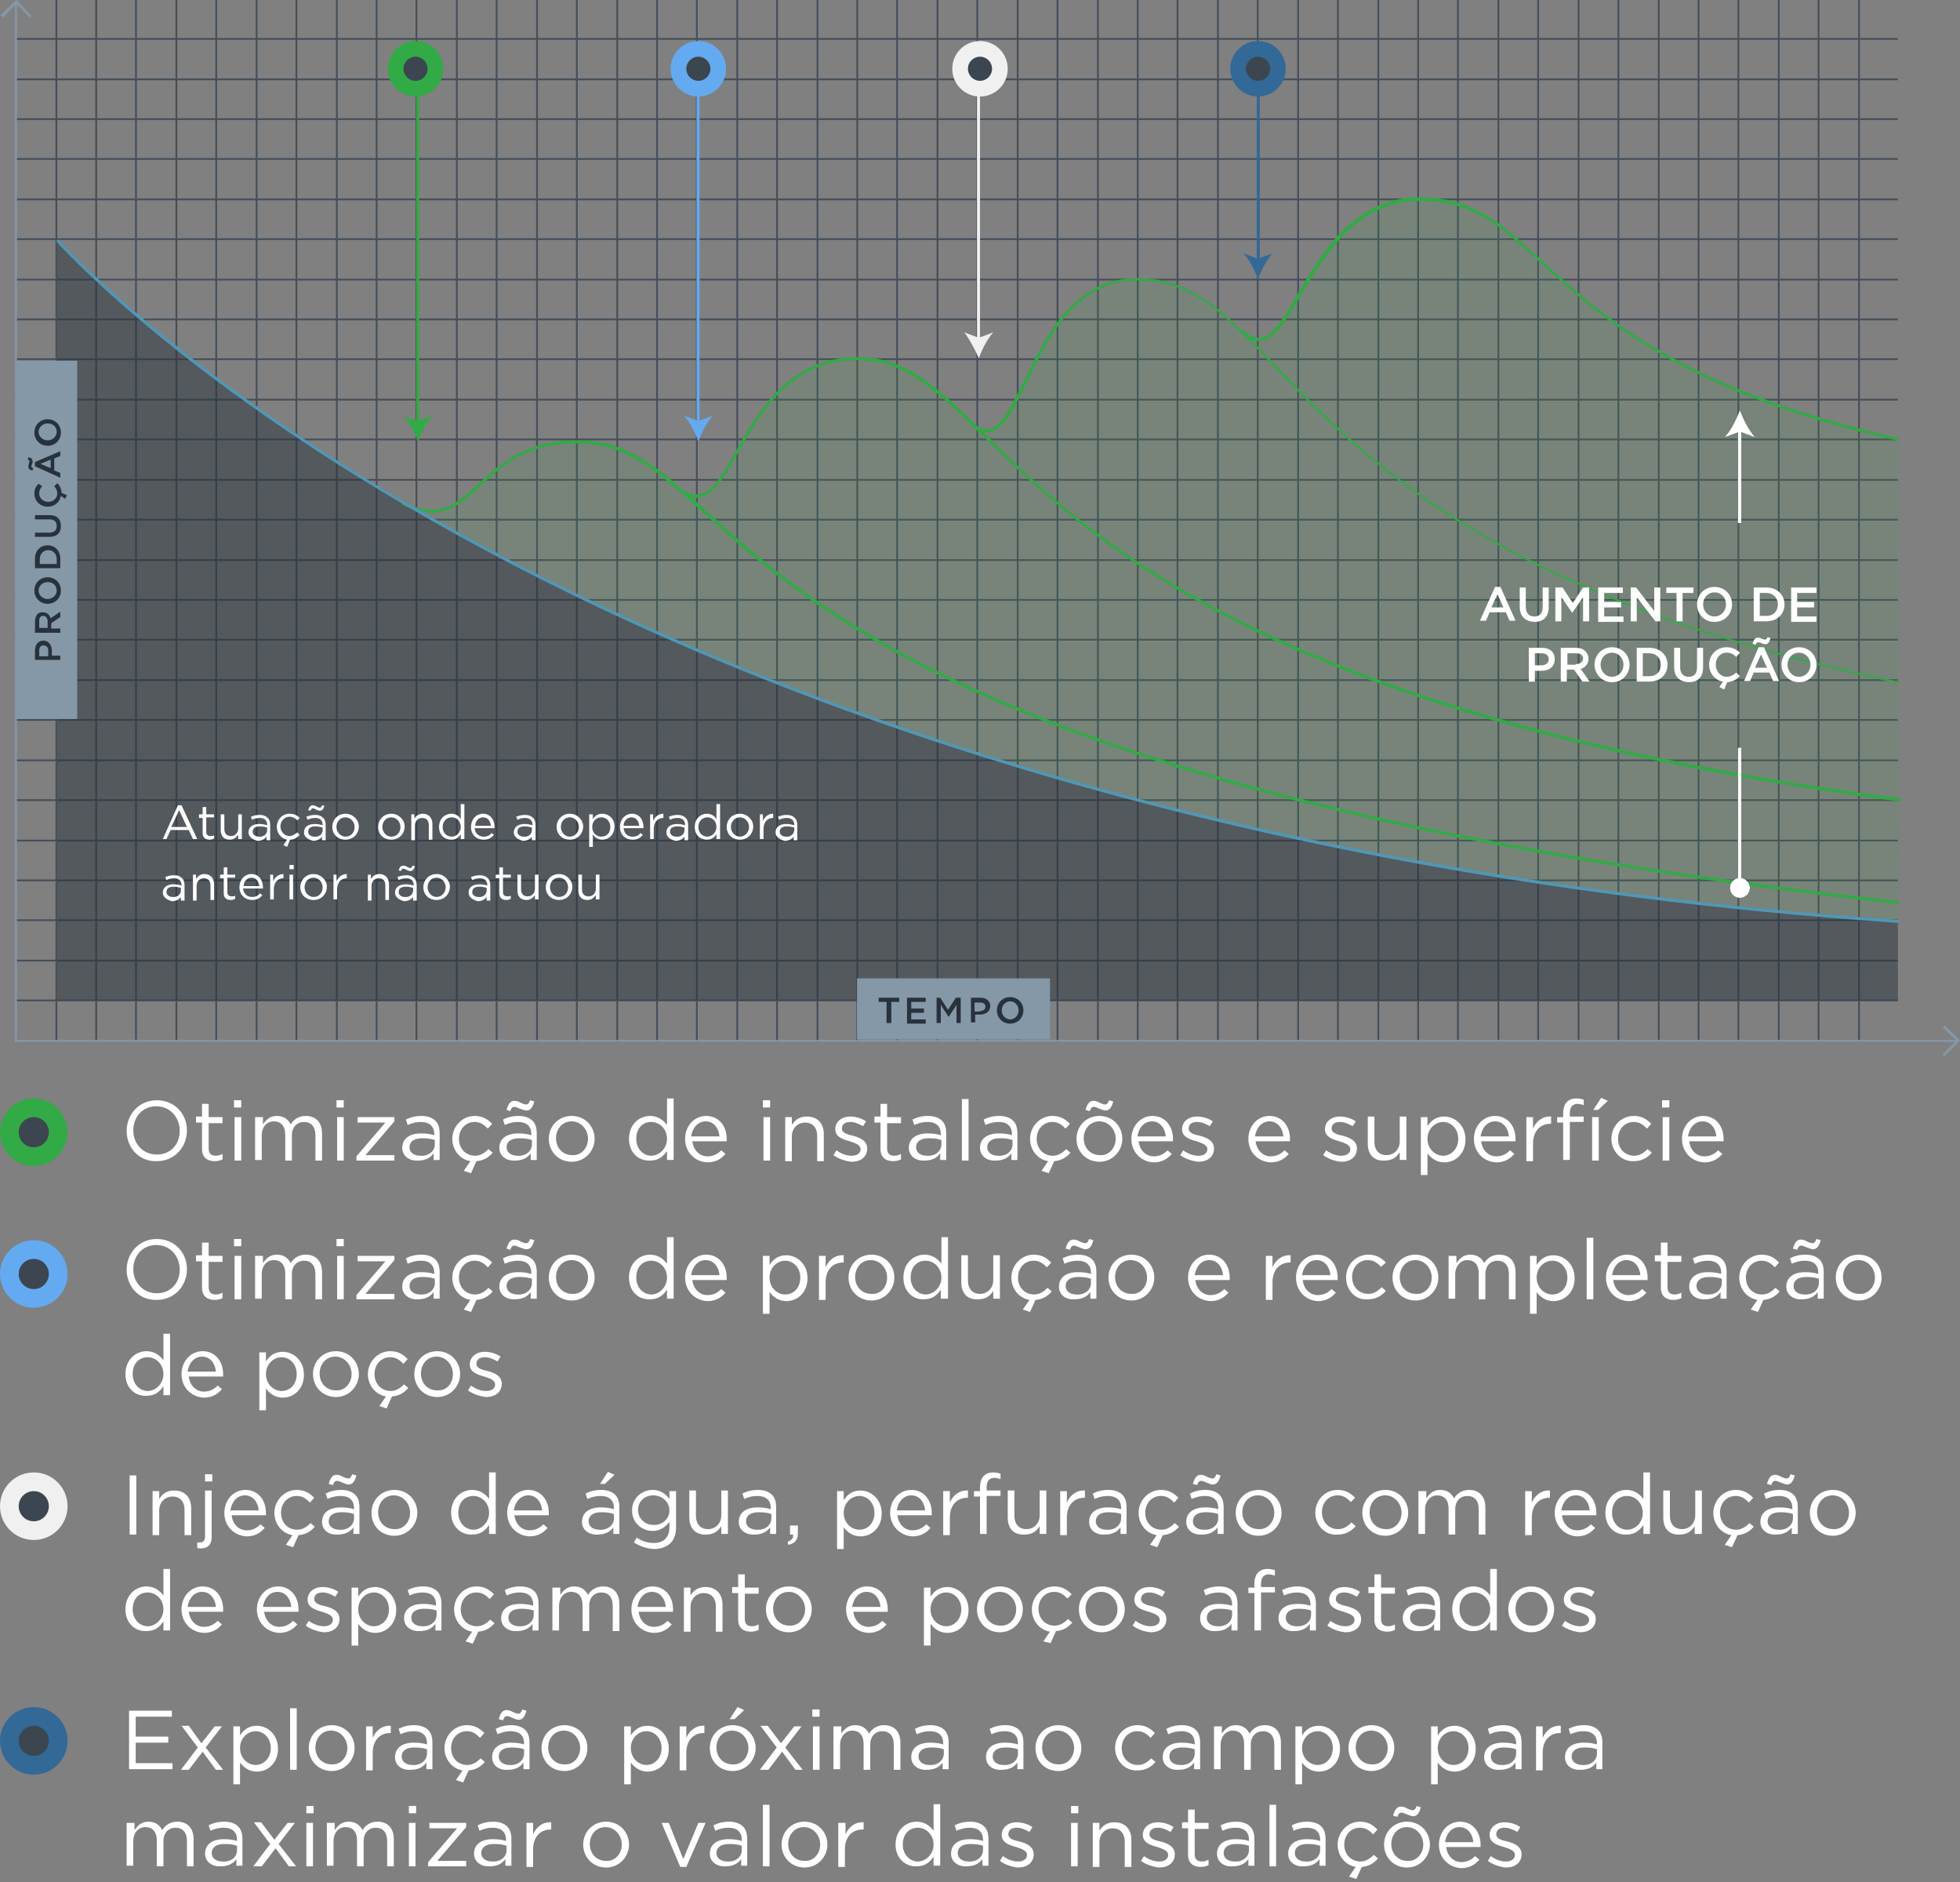<svg xmlns="http://www.w3.org/2000/svg" viewBox="0 0 325 312"><rect x="0" y="0" width="325" height="312" fill="#808080" stroke="none"/><style>.st0{fill:#46505a}.st2{opacity:.1}.st2,.st3{fill:#32aa46}.st4{fill:#4f97b7}.st5{fill:#326996}.st6{fill:#f0f0f0}.st7{fill:#64aaf0}.st8{fill:#3c4650}.st9{fill:#8598a8}.st10{fill:#28323c}.st11{fill:#fff}</style><g id="Grid"><path class="st0" d="M308.1 0h.3v172.7h-.3zM301.4 0h.3v172.7h-.3zM294.8 0h.3v172.7h-.3zM288.1 0h.3v172.7h-.3zM281.5 0h.3v172.7h-.3zM274.9 0h.3v172.7h-.3zM268.2 0h.3v172.7h-.3zM261.6 0h.3v172.7h-.3zM254.9 0h.3v172.7h-.3zM248.3 0h.3v172.7h-.3zM241.6 0h.3v172.7h-.3zM235 0h.3v172.7h-.3zM228.4 0h.3v172.7h-.3zM221.7 0h.3v172.7h-.3zM215.1 0h.3v172.7h-.3zM208.4 0h.3v172.7h-.3zM201.8 0h.3v172.7h-.3zM195.1 0h.3v172.7h-.3zM188.5 0h.3v172.7h-.3zM181.9 0h.3v172.7h-.3zM175.2 0h.3v172.7h-.3zM168.6 0h.3v172.7h-.3zM161.9 0h.3v172.7h-.3zM155.3 0h.3v172.7h-.3zM148.6 0h.3v172.7h-.3zM142 0h.3v172.7h-.3zM135.4 0h.3v172.7h-.3zM128.7 0h.3v172.7h-.3zM122.1 0h.3v172.7h-.3zM115.4 0h.3v172.7h-.3zM108.8 0h.3v172.7h-.3zM102.2 0h.3v172.7h-.3zM95.5 0h.3v172.7h-.3zM88.9 0h.3v172.7h-.3zM82.2 0h.3v172.7h-.3zM75.6 0h.3v172.7h-.3zM68.9 0h.3v172.7h-.3zM62.3 0h.3v172.7h-.3zM55.7 0h.3v172.7h-.3zM49 0h.3v172.7H49zM42.4 0h.3v172.7h-.3zM35.7 0h.3v172.7h-.3zM29.1 0h.3v172.7h-.3zM22.4 0h.3v172.7h-.3zM15.8 0h.3v172.7h-.3zM9.2 0h.3v172.7h-.3z"/><path class="st0" d="M2.5 6.3h312.2v.3H2.5zM2.5 13h312.2v.3H2.5zM2.5 19.6h312.2v.3H2.5zM2.5 26.2h312.2v.3H2.5zM2.5 32.9h312.2v.3H2.5zM2.5 39.5h312.2v.3H2.5zM2.5 46.2h312.2v.3H2.5zM2.5 52.8h312.2v.3H2.5zM2.5 59.4h312.2v.3H2.5zM2.5 66.1h312.2v.3H2.5zM2.5 72.7h312.2v.3H2.5zM2.5 79.4h312.2v.3H2.5zM2.5 86h312.2v.3H2.5zM2.5 92.7h312.2v.3H2.5zM2.5 99.3h312.2v.3H2.5zM2.5 105.9h312.2v.3H2.5zM2.5 112.6h312.2v.3H2.5zM2.5 119.2h312.2v.3H2.5zM2.5 125.9h312.2v.3H2.5zM2.5 132.5h312.2v.3H2.5zM2.5 139.2h312.2v.3H2.5zM2.5 145.8h312.2v.3H2.5zM2.5 152.4h312.2v.3H2.5zM2.5 159.1h312.2v.3H2.5zM2.5 165.7h312.2v.3H2.5z"/></g><path d="M9.5 39.9s86 98 305.2 112.9v13H9.5V39.9z" opacity=".5" fill="#28323c" id="Graph"/><path class="st2" d="M314.9 72.9C254.6 59.4 257.1 33 235.5 33c-19.8 0-20.9 30.5-29.7 21.7l.2.2c14.5 14.2 33.5 42.4 108.9 58.2V72.9z" id="Shape_4"/><path class="st2" d="M314.9 113.1C211.1 91.3 214.2 46.2 188.7 46.2c-19.1 0-18.7 32.1-27.9 23.7 17.1 16.6 45.1 48.6 154.1 62.8v-19.6z" id="Shape_3"/><path class="st2" d="M315.2 132.7c-150.6-19.6-147.1-73.2-173-73.2-19.9 0-20.2 27.3-28.8 22.2 18.2 16 48.2 50.9 201.5 68l.3-17z" id="Shape_2"/><path class="st2" d="M314.9 149.6C112 127 125.1 73.2 95.7 73.2c-17.3 0-16.8 16.1-28.9 10.1 47.9 28.2 128 61.3 247.9 69.4l.2-3.1z" id="Shape_1"/><path class="st3" d="M314.8 149.9c-144.3-16.1-179.4-47.9-198.3-65-7.5-6.8-12.5-11.4-20.9-11.4-8.4 0-12.4 3.8-16 7.1-3.6 3.3-6.7 6.2-13 3l.2-.4c6 3 8.8.4 12.4-2.9C82.8 77 87.1 73 95.7 73s13.6 4.6 21.2 11.5c18.8 17.1 53.8 48.8 198 64.9l-.1.5z" id="Curve_1"/><path class="st3" d="M315.2 132.9c-45.2-5.9-81.7-15.6-108.6-29-22.9-11.3-34.8-23.1-43.6-31.6-7.8-7.6-12.9-12.6-20.8-12.6-11.2 0-16.2 8.9-19.8 15.3-2.1 3.8-3.8 6.7-6.1 7.4-1 .3-2 .1-3-.6l.3-.4c1 .6 1.8.7 2.6.5 2.1-.5 3.8-3.6 5.8-7.1 3.7-6.6 8.8-15.6 20.3-15.6 8.1 0 13.3 5.1 21.1 12.8 8.7 8.6 20.7 20.3 43.5 31.5 26.9 13.3 63.4 23 108.5 28.9l-.2.5z" id="Curve_2"/><path class="st3" d="M314.8 113.3C248 99.3 225.7 75.9 211 60.5c-8-8.5-13.4-14-22.3-14-10.3 0-14.8 9.3-18.4 16.8-2.1 4.4-3.8 7.9-6.2 8.3-1.1.2-2.2-.3-3.5-1.4l.3-.4c1.1 1.1 2.2 1.5 3.1 1.3 2.1-.4 3.8-3.9 5.8-8 3.5-7.2 8.2-17 18.8-17 9.2 0 14.9 6 22.7 14.2C226 75.7 248.2 99.1 314.9 113l-.1.3z" id="Curve_3"/><path class="st3" d="M314.8 73.1c-35.8-8-49.3-20.4-59.2-29.4-6.6-6.1-11.4-10.4-20.1-10.4-10.6 0-15.9 9.1-19.8 15.7-2.4 4-4.2 7.2-6.6 7.5-1.1.1-2.3-.4-3.6-1.6l.4-.4c1.1 1.1 2.2 1.6 3.1 1.5 2.1-.3 4-3.5 6.2-7.3 3.9-6.7 9.3-16 20.2-16 8.9 0 13.7 4.4 20.4 10.6 9.8 9 23.3 21.3 59 29.3v.5z" id="Curve_4"/><g id="Blue_Curve"><path class="st4" d="M314.7 153c-121.6-8.3-202-42.4-248-69.5l.3-.4c46 27.1 126.3 61.1 247.8 69.4l-.1.5z"/><path class="st4" d="M66.7 83.5C27.4 60.4 9.5 40.2 9.3 40l.4-.3c.2.2 18.1 20.3 57.2 43.4l-.2.4z"/></g><g id="Key"><path class="st5" d="M208.4 13h.5v30.4h-.5z"/><path class="st5" d="M208.6 46.3c.5-1.4 1.4-3.2 2.4-4.3l-2.4.9-2.4-.9c1 1.1 1.9 2.9 2.4 4.3z"/><path class="st6" d="M162 13h.5v43.5h-.5z"/><path class="st6" d="M162.3 59.4c.5-1.4 1.4-3.2 2.4-4.3l-2.4.9-2.4-.9c.9 1.2 1.8 2.9 2.4 4.3z"/><path class="st7" d="M115.5 13h.5v57.3h-.5z"/><path class="st7" d="M115.8 73.2c.5-1.4 1.4-3.2 2.4-4.3l-2.4.9-2.4-.9c1 1.1 1.9 2.9 2.4 4.3z"/><path class="st3" d="M69 13h.5v57.3H69z"/><path class="st3" d="M69.3 73.2c.5-1.4 1.4-3.2 2.4-4.3l-2.4.9-2.4-.8c1 1 1.9 2.8 2.4 4.2z"/><circle class="st3" cx="68.9" cy="11.4" r="4.6"/><circle class="st8" cx="68.9" cy="11.4" r="2"/><circle class="st7" cx="115.8" cy="11.4" r="4.6"/><circle class="st8" cx="115.8" cy="11.4" r="2"/><circle class="st6" cx="162.5" cy="11.4" r="4.6"/><circle class="st8" cx="162.5" cy="11.4" r="2"/><circle class="st5" cx="208.6" cy="11.4" r="4.6"/><circle class="st8" cx="208.6" cy="11.4" r="2"/><circle class="st3" cx="5.6" cy="187.7" r="5.6"/><circle class="st8" cx="5.6" cy="187.7" r="2.5"/><circle class="st7" cx="5.6" cy="211.2" r="5.6"/><circle class="st8" cx="5.6" cy="211.2" r="2.5"/><circle class="st6" cx="5.6" cy="249.7" r="5.6"/><circle class="st8" cx="5.6" cy="249.7" r="2.5"/><circle class="st5" cx="5.6" cy="288.6" r="5.6"/><circle class="st8" cx="5.6" cy="288.6" r="2.5"/></g><g id="AXIS"><path class="st9" d="M2.7 59.8h10.1v59.4H2.7z"/><path transform="rotate(90 158.106 167.3)" class="st9" d="M153 151.3h10.1v32H153z"/><path class="st9" d="M4.9 2.9L2.7.6.5 2.9l-.4-.4L2.7 0l2.5 2.6zM322.4 175.1l-.3-.3 2.3-2.3-2.3-2.2.4-.3 2.5 2.5z"/><path class="st9" d="M2.5 172.4h322.1v.3H2.5z"/><path class="st9" d="M2.5.3h.3v172.4h-.3z"/></g><g id="Text_English"><path class="st11" d="M288.2 124h.5v24.2h-.5zM288.2 71.1h.5v15.6h-.5z"/><path class="st11" d="M288.5 68.1c-.5 1.4-1.4 3.2-2.4 4.3l2.4-.9 2.4.9c-1-1.1-1.9-2.9-2.4-4.3z"/><circle class="st11" cx="288.5" cy="147.2" r="1.6"/></g><g id="Text_Spanish"><path class="st11" d="M288.2 124h.5v24.2h-.5zM288.2 71.1h.5v15.6h-.5z"/><path class="st11" d="M288.5 68.1c-.5 1.4-1.4 3.2-2.4 4.3l2.4-.9 2.4.9c-1-1.1-1.9-2.9-2.4-4.3z"/><circle class="st11" cx="288.5" cy="147.2" r="1.6"/></g><g id="Text_Portuguese"><path class="st10" d="M5.8 109.5v-1.7c0-1 .6-1.6 1.4-1.6.9 0 1.4.8 1.4 1.7v.8H10v.7H5.8zm2.2-1.6c0-.6-.3-.9-.8-.9s-.7.4-.7.9v.9H8v-.9zM5.8 104.9V103c0-.5.2-.9.4-1.2.2-.2.5-.3.9-.3.7 0 1.1.4 1.3 1l1.6-1.1v.9l-1.5 1v.9H10v.7H5.8zm2.1-1.9c0-.5-.3-.9-.7-.9-.5 0-.7.3-.7.9v1.1h1.4V103zM7.9 100.1c-1.2 0-2.2-.9-2.2-2.2 0-1.3 1-2.2 2.2-2.2 1.2 0 2.2.9 2.2 2.2 0 1.3-1 2.2-2.2 2.2zm0-3.6c-.8 0-1.5.6-1.5 1.4s.7 1.4 1.5 1.4 1.5-.6 1.5-1.4-.6-1.4-1.5-1.4zM5.8 94.2v-1.6c0-1.3.9-2.2 2.1-2.2 1.2 0 2.1.9 2.1 2.2v1.6H5.8zm.7-.7h2.9v-.8c0-.9-.6-1.5-1.4-1.5-.8 0-1.4.6-1.4 1.5v.8zM8.2 89H5.8v-.7h2.4c.8 0 1.2-.4 1.2-1.1 0-.7-.4-1.1-1.2-1.1H5.8v-.7h2.4c1.3 0 1.9.7 1.9 1.8S9.5 89 8.2 89zM10.8 82.7l-.7-.5C9.9 83.3 9 84 7.9 84c-1.2 0-2.2-.9-2.2-2.2 0-.8.3-1.2.7-1.6l.6.4c-.3.3-.5.7-.5 1.2 0 .8.7 1.4 1.5 1.4s1.5-.6 1.5-1.4c0-.5-.2-.8-.5-1.2l.5-.5c.4.4.7.9.7 1.6l.9.4-.3.6zM5.3 77c-.1.1-.1.3-.1.3 0 .2.1.2.3.3l-.1.4c-.5-.1-.7-.3-.7-.7 0-.2.1-.4.1-.5 0-.1.1-.3.1-.3 0-.2-.1-.2-.3-.3l.1-.4c.5.1.7.3.7.7 0 .1 0 .3-.1.5zm.5.3v-.7l4.2-1.8v.8L9 76v2l1 .4v.8l-4.2-1.9zm2.6-1.1l-1.7.7 1.7.7v-1.4zM7.9 73.9c-1.2 0-2.2-.9-2.2-2.2 0-1.3 1-2.2 2.2-2.2 1.2 0 2.2.9 2.2 2.2 0 1.3-1 2.2-2.2 2.2zm0-3.7c-.8 0-1.5.6-1.5 1.4S7.1 73 7.9 73s1.5-.6 1.5-1.4-.6-1.4-1.5-1.4z"/><g><path class="st10" d="M147 166.1h-1.3v-.7h3.4v.7h-1.3v3.5h-.8v-3.5zM150.4 165.4h3.1v.7h-2.4v1.1h2.1v.7h-2.1v1.1h2.4v.7h-3.1v-4.3zM155.1 165.4h.8l1.3 2 1.3-2h.8v4.2h-.7v-3l-1.3 2-1.3-2v3h-.7v-4.2zM160.9 165.4h1.7c1 0 1.6.6 1.6 1.4 0 .9-.8 1.4-1.7 1.4h-.8v1.3h-.7v-4.1zm1.6 2.2c.6 0 .9-.3.9-.7 0-.5-.4-.7-.9-.7h-.9v1.5h.9zM165.3 167.5c0-1.2.9-2.2 2.2-2.2s2.2 1 2.2 2.2c0 1.2-.9 2.2-2.2 2.2s-2.2-1-2.2-2.2zm3.6 0c0-.8-.6-1.5-1.4-1.5s-1.4.7-1.4 1.5.6 1.5 1.4 1.5c.8 0 1.4-.7 1.4-1.5z"/></g><g><path class="st11" d="M29.5 133.5h.6l2.6 5.6H32l-.7-1.5h-3l-.7 1.5H27l2.5-5.6zm1.5 3.6l-1.3-2.8-1.3 2.8H31zM33.6 138.1v-2.5H33v-.6h.6v-1.2h.6v1.2h1.3v.5h-1.3v2.4c0 .5.3.7.7.7.2 0 .4 0 .6-.1v.5c-.2.1-.4.2-.7.2-.7 0-1.2-.3-1.2-1.1zM36.6 137.6V135h.6v2.4c0 .8.4 1.2 1.1 1.2.7 0 1.2-.5 1.2-1.3V135h.6v4.1h-.6v-.7c-.3.4-.7.8-1.4.8-1 0-1.5-.6-1.5-1.6zM41.2 138c0-.9.7-1.4 1.8-1.4.5 0 .9.1 1.3.2v-.1c0-.7-.5-1.1-1.2-1.1-.5 0-.9.1-1.3.3l-.2-.5c.5-.2.9-.3 1.5-.3s1 .2 1.3.5c.3.3.4.7.4 1.2v2.5h-.6v-.6c-.3.4-.8.7-1.5.7-.7-.2-1.5-.6-1.5-1.4zm3.1-.4v-.4c-.3-.1-.7-.2-1.2-.2-.8 0-1.2.3-1.2.9 0 .5.5.8 1 .8.8.1 1.4-.4 1.4-1.1zM47 140.1l.6-.9c-1-.2-1.7-1.1-1.7-2.1 0-1.2.9-2.2 2.1-2.2.8 0 1.3.3 1.7.7l-.4.4c-.3-.3-.7-.6-1.3-.6-.8 0-1.5.7-1.5 1.6 0 .9.7 1.6 1.5 1.6.5 0 .9-.3 1.3-.6l.4.4c-.4.4-.9.8-1.6.8l-.5 1.2-.6-.3zM50.4 138c0-.9.7-1.4 1.8-1.4.5 0 .9.1 1.3.2v-.1c0-.7-.5-1.1-1.2-1.1-.5 0-.9.1-1.3.3l-.2-.5c.5-.2.9-.3 1.5-.3s1 .2 1.3.5c.3.3.4.7.4 1.2v2.5h-.6v-.6c-.3.4-.8.7-1.5.7-.7-.2-1.5-.6-1.5-1.4zm3.1-.4v-.4c-.3-.1-.7-.2-1.2-.2-.8 0-1.2.3-1.2.9 0 .5.5.8 1 .8.8.1 1.4-.4 1.4-1.1zm-1.1-3.4c-.2-.1-.4-.2-.5-.2-.2 0-.3.1-.4.4l-.4-.1c.2-.6.4-.8.8-.8.2 0 .4.1.6.2.2.1.4.2.5.2.2 0 .3-.1.4-.4l.4.1c-.2.6-.4.8-.8.8-.2 0-.4-.1-.6-.2zM55.1 137.1c0-1.2.9-2.2 2.2-2.2 1.2 0 2.2 1 2.2 2.1 0 1.2-.9 2.2-2.2 2.2-1.3 0-2.2-.9-2.2-2.1zm3.7 0c0-.9-.7-1.6-1.5-1.6-.9 0-1.5.7-1.5 1.6 0 .9.7 1.6 1.5 1.6.9 0 1.5-.7 1.5-1.6zM62.7 137.1c0-1.2.9-2.2 2.2-2.2 1.2 0 2.2 1 2.2 2.1 0 1.2-.9 2.2-2.2 2.2-1.3 0-2.2-.9-2.2-2.1zm3.7 0c0-.9-.7-1.6-1.5-1.6-.9 0-1.5.7-1.5 1.6 0 .9.7 1.6 1.5 1.6.9 0 1.5-.7 1.5-1.6zM68.1 135h.6v.7c.3-.4.7-.8 1.4-.8 1 0 1.6.7 1.6 1.7v2.6h-.6v-2.4c0-.8-.4-1.2-1.1-1.2-.7 0-1.2.5-1.2 1.3v2.4h-.6V135zM72.8 137.1c0-1.4 1-2.2 2-2.2.8 0 1.3.4 1.6.9v-2.5h.6v5.8h-.6v-.8c-.3.5-.8.9-1.6.9-1 0-2-.7-2-2.1zm3.6 0c0-1-.7-1.6-1.5-1.6s-1.5.6-1.5 1.6.7 1.6 1.5 1.6 1.5-.7 1.5-1.6zM78.1 137.1c0-1.2.8-2.2 2-2.2s1.9 1 1.9 2.2v.2h-3.3c.1.9.7 1.4 1.5 1.4.6 0 1-.2 1.3-.6l.4.3c-.4.5-.9.8-1.7.8-1.2 0-2.1-.8-2.1-2.1zm3.3-.2c-.1-.8-.5-1.4-1.3-1.4-.7 0-1.3.6-1.3 1.4h2.6zM85.2 138c0-.9.7-1.4 1.8-1.4.5 0 .9.1 1.3.2v-.1c0-.7-.5-1.1-1.2-1.1-.5 0-.9.1-1.3.3l-.2-.5c.5-.2.9-.3 1.5-.3s1 .2 1.3.5c.3.3.4.7.4 1.2v2.5h-.6v-.6c-.3.4-.8.7-1.5.7-.7-.2-1.5-.6-1.5-1.4zm3-.4v-.4c-.3-.1-.7-.2-1.2-.2-.8 0-1.2.3-1.2.9 0 .5.5.8 1 .8.8.1 1.4-.4 1.4-1.1zM92.3 137.1c0-1.2.9-2.2 2.2-2.2 1.2 0 2.2 1 2.2 2.1 0 1.2-.9 2.2-2.2 2.2-1.3 0-2.2-.9-2.2-2.1zm3.7 0c0-.9-.7-1.6-1.5-1.6-.9 0-1.5.7-1.5 1.6 0 .9.7 1.6 1.5 1.6s1.5-.7 1.5-1.6zM97.7 135h.6v.8c.3-.5.8-.9 1.6-.9 1 0 2 .8 2 2.1 0 1.4-1 2.2-2 2.2-.8 0-1.3-.4-1.6-.9v2.1h-.6V135zm3.5 2.1c0-1-.7-1.6-1.5-1.6s-1.5.6-1.5 1.6.7 1.6 1.5 1.6c.9 0 1.5-.6 1.5-1.6zM102.8 137.1c0-1.2.8-2.2 2-2.2s1.9 1 1.9 2.2v.2h-3.3c.1.9.7 1.4 1.5 1.4.6 0 1-.2 1.3-.6l.4.3c-.4.5-.9.8-1.7.8-1.2 0-2.1-.8-2.1-2.1zm3.2-.2c-.1-.8-.5-1.4-1.3-1.4-.7 0-1.3.6-1.3 1.4h2.6zM107.7 135h.6v1.1c.3-.7.9-1.2 1.7-1.2v.7c-.9 0-1.6.6-1.6 1.9v1.6h-.6V135zM110.5 138c0-.9.7-1.4 1.8-1.4.5 0 .9.1 1.3.2v-.1c0-.7-.5-1.1-1.2-1.1-.5 0-.9.1-1.3.3l-.2-.5c.5-.2.9-.3 1.5-.3s1 .2 1.3.5c.3.3.4.7.4 1.2v2.5h-.6v-.6c-.3.4-.8.7-1.5.7-.8-.2-1.5-.6-1.5-1.4zm3-.4v-.4c-.3-.1-.7-.2-1.2-.2-.8 0-1.2.3-1.2.9 0 .5.5.8 1 .8.8.1 1.4-.4 1.4-1.1zM115.2 137.1c0-1.4 1-2.2 2-2.2.8 0 1.3.4 1.6.9v-2.5h.6v5.8h-.6v-.8c-.3.5-.8.9-1.6.9-1 0-2-.7-2-2.1zm3.6 0c0-1-.7-1.6-1.5-1.6s-1.5.6-1.5 1.6.7 1.6 1.5 1.6c.7 0 1.5-.7 1.5-1.6zM120.5 137.1c0-1.2.9-2.2 2.2-2.2 1.2 0 2.2 1 2.2 2.1 0 1.2-.9 2.2-2.2 2.2-1.3 0-2.2-.9-2.2-2.1zm3.7 0c0-.9-.7-1.6-1.5-1.6-.9 0-1.5.7-1.5 1.6 0 .9.7 1.6 1.5 1.6s1.5-.7 1.5-1.6zM125.9 135h.6v1.1c.3-.7.9-1.2 1.7-1.2v.7c-.9 0-1.6.6-1.6 1.9v1.6h-.6V135zM128.6 138c0-.9.7-1.4 1.8-1.4.5 0 .9.1 1.3.2v-.1c0-.7-.5-1.1-1.2-1.1-.5 0-.9.1-1.3.3l-.2-.5c.5-.2.9-.3 1.5-.3s1 .2 1.3.5c.3.3.4.7.4 1.2v2.5h-.6v-.6c-.3.4-.8.7-1.5.7-.7-.2-1.5-.6-1.5-1.4zm3.1-.4v-.4c-.3-.1-.7-.2-1.2-.2-.8 0-1.2.3-1.2.9 0 .5.5.8 1 .8.7.1 1.4-.4 1.4-1.1zM27 148c0-.9.7-1.4 1.8-1.4.5 0 .9.1 1.3.2v-.1c0-.7-.5-1.1-1.2-1.1-.5 0-.9.1-1.3.3l-.2-.5c.5-.2.9-.3 1.5-.3s1 .2 1.3.5c.3.3.4.7.4 1.2v2.5H30v-.6c-.3.4-.8.7-1.5.7-.7-.2-1.5-.6-1.5-1.4zm3-.4v-.4c-.3-.1-.7-.2-1.2-.2-.8 0-1.2.3-1.2.9 0 .5.5.8 1 .8.8.1 1.4-.4 1.4-1.1zM31.9 145h.6v.7c.3-.4.7-.8 1.4-.8 1 0 1.6.7 1.6 1.7v2.6h-.6v-2.4c0-.8-.4-1.2-1.1-1.2-.7 0-1.2.5-1.2 1.3v2.4H32V145zM37.1 148.1v-2.5h-.6v-.6h.6v-1.2h.6v1.2H39v.5h-1.3v2.4c0 .5.3.7.7.7.2 0 .4 0 .6-.1v.5c-.2.1-.4.2-.7.2-.7 0-1.2-.3-1.2-1.1zM39.7 147.1c0-1.2.8-2.2 2-2.2s1.9 1 1.9 2.2v.2h-3.3c.1.9.7 1.4 1.5 1.4.6 0 1-.2 1.3-.6l.4.3c-.4.5-.9.8-1.7.8-1.1 0-2.1-.8-2.1-2.1zm3.3-.2c-.1-.8-.5-1.4-1.3-1.4-.7 0-1.3.6-1.3 1.4H43zM44.7 145h.6v1.1c.3-.7.9-1.2 1.7-1.2v.7c-.9 0-1.6.6-1.6 1.9v1.6h-.6V145zM48 143.4h.7v.7H48v-.7zm0 1.6h.6v4.1H48V145zM49.8 147.1c0-1.2.9-2.2 2.2-2.2 1.2 0 2.2 1 2.2 2.1 0 1.2-.9 2.2-2.2 2.2-1.3 0-2.2-.9-2.2-2.1zm3.7 0c0-.9-.7-1.6-1.5-1.6-.9 0-1.5.7-1.5 1.6 0 .9.7 1.6 1.5 1.6.9 0 1.5-.7 1.5-1.6zM55.2 145h.6v1.1c.3-.7.9-1.2 1.7-1.2v.7c-.9 0-1.6.6-1.6 1.9v1.6h-.6V145zM60.9 145h.6v.7c.3-.4.7-.8 1.4-.8 1 0 1.6.7 1.6 1.7v2.6h-.6v-2.4c0-.8-.4-1.2-1.1-1.2-.7 0-1.2.5-1.2 1.3v2.4H61V145zM65.5 148c0-.9.7-1.4 1.8-1.4.5 0 .9.1 1.3.2v-.1c0-.7-.5-1.1-1.2-1.1-.5 0-.9.1-1.3.3l-.2-.5c.5-.2.9-.3 1.5-.3s1 .2 1.3.5c.3.3.4.7.4 1.2v2.5h-.6v-.6c-.3.4-.8.7-1.5.7-.7-.2-1.5-.6-1.5-1.4zm3-.4v-.4c-.3-.1-.7-.2-1.2-.2-.8 0-1.2.3-1.2.9 0 .5.5.8 1 .8.8.1 1.4-.4 1.4-1.1zm-1.1-3.4c-.2-.1-.4-.2-.5-.2-.2 0-.3.1-.4.4l-.4-.1c.2-.6.4-.8.8-.8.2 0 .4.1.6.2.2.1.4.2.5.2.2 0 .3-.1.4-.4l.4.1c-.2.6-.4.8-.8.8-.2 0-.4-.1-.6-.2zM70.2 147.1c0-1.2.9-2.2 2.2-2.2 1.2 0 2.2 1 2.2 2.1 0 1.2-.9 2.2-2.2 2.2-1.3 0-2.2-.9-2.2-2.1zm3.7 0c0-.9-.7-1.6-1.5-1.6-.9 0-1.5.7-1.5 1.6 0 .9.7 1.6 1.5 1.6s1.5-.7 1.5-1.6zM77.7 148c0-.9.7-1.4 1.8-1.4.5 0 .9.1 1.3.2v-.1c0-.7-.5-1.1-1.2-1.1-.5 0-.9.1-1.3.3l-.2-.5c.5-.2.9-.3 1.5-.3s1 .2 1.3.5c.3.3.4.7.4 1.2v2.5h-.6v-.6c-.3.4-.8.7-1.5.7-.7-.2-1.5-.6-1.5-1.4zm3-.4v-.4c-.3-.1-.7-.2-1.2-.2-.8 0-1.2.3-1.2.9 0 .5.5.8 1 .8.8.1 1.4-.4 1.4-1.1zM82.8 148.1v-2.5h-.6v-.6h.6v-1.2h.6v1.2h1.3v.5h-1.3v2.4c0 .5.3.7.7.7.2 0 .4 0 .6-.1v.5c-.2.1-.4.2-.7.2-.7 0-1.2-.3-1.2-1.1zM85.8 147.6V145h.6v2.4c0 .8.4 1.2 1.1 1.2.7 0 1.2-.5 1.2-1.3V145h.6v4.1h-.6v-.7c-.3.4-.7.8-1.4.8-1 0-1.5-.6-1.5-1.6zM90.5 147.1c0-1.2.9-2.2 2.2-2.2 1.2 0 2.2 1 2.2 2.1 0 1.2-.9 2.2-2.2 2.2-1.3 0-2.2-.9-2.2-2.1zm3.7 0c0-.9-.7-1.6-1.5-1.6-.9 0-1.5.7-1.5 1.6 0 .9.7 1.6 1.5 1.6.9 0 1.5-.7 1.5-1.6zM95.9 147.6V145h.6v2.4c0 .8.4 1.2 1.1 1.2.7 0 1.2-.5 1.2-1.3V145h.6v4.1h-.6v-.7c-.3.4-.7.8-1.4.8-1 0-1.5-.6-1.5-1.6z"/></g><g><path class="st11" d="M247.9 97.3h.9l2.5 5.6h-1l-.6-1.4H247l-.6 1.4h-1l2.5-5.6zm1.4 3.4l-1-2.2-1 2.2h2zM252 100.6v-3.2h1v3.2c0 1 .5 1.6 1.4 1.6.9 0 1.4-.5 1.4-1.6v-3.2h1v3.2c0 1.7-.9 2.5-2.4 2.5-1.5-.1-2.4-.9-2.4-2.5zM258.1 97.4h1l1.7 2.6 1.7-2.6h1v5.6h-1v-4l-1.8 2.6-1.8-2.6v4h-1v-5.6zM265 97.4h4.1v.9H266v1.5h2.8v.9H266v1.5h3.2v.9H265v-5.7zM270.4 97.4h.9l3 3.9v-3.9h1v5.6h-.8l-3.1-4v4h-1v-5.6zM278.1 98.3h-1.8v-.9h4.5v.9H279v4.7h-1v-4.7zM281.4 100.2c0-1.6 1.2-2.9 2.9-2.9s2.9 1.3 2.9 2.9c0 1.6-1.2 2.9-2.9 2.9-1.8 0-2.9-1.4-2.9-2.9zm4.8 0c0-1.1-.8-2-1.9-2-1.1 0-1.9.9-1.9 2s.8 2 1.9 2 1.9-.9 1.9-2zM290.8 97.4h2.1c1.8 0 3 1.2 3 2.8 0 1.6-1.2 2.8-3 2.8h-2.1v-5.6zm1 .9v3.8h1.1c1.2 0 1.9-.8 1.9-1.9 0-1.1-.8-1.9-1.9-1.9h-1.1zM297.1 97.4h4.1v.9H298v1.5h2.8v.9H298v1.5h3.2v.9H297v-5.7zM253.5 107.4h2.2c1.3 0 2.1.7 2.1 1.9 0 1.3-1 1.9-2.2 1.9h-1.1v1.8h-1v-5.6zm2.1 2.9c.7 0 1.2-.4 1.2-1 0-.7-.5-1-1.2-1h-1.1v2h1.1zM258.8 107.4h2.5c.7 0 1.3.2 1.6.6.3.3.5.7.5 1.2 0 .9-.6 1.5-1.3 1.7l1.5 2.1h-1.2l-1.4-2h-1.2v2h-1v-5.6zm2.5 2.7c.7 0 1.2-.4 1.2-.9 0-.6-.4-.9-1.2-.9h-1.4v1.9h1.4zM264.4 110.2c0-1.6 1.2-2.9 2.9-2.9s2.9 1.3 2.9 2.9c0 1.6-1.2 2.9-2.9 2.9s-2.9-1.4-2.9-2.9zm4.8 0c0-1.1-.8-2-1.9-2-1.1 0-1.9.9-1.9 2s.8 2 1.9 2 1.9-.9 1.9-2zM271.4 107.4h2.1c1.8 0 3 1.2 3 2.8 0 1.6-1.2 2.8-3 2.8h-2.1v-5.6zm1 .9v3.8h1.1c1.2 0 1.9-.8 1.9-1.9 0-1.1-.8-1.9-1.9-1.9h-1.1zM277.6 110.6v-3.2h1v3.2c0 1 .5 1.6 1.4 1.6.9 0 1.4-.5 1.4-1.6v-3.2h1v3.2c0 1.7-.9 2.5-2.4 2.5-1.5-.1-2.4-.9-2.4-2.5zM285.1 113.9l.6-.9c-1.3-.2-2.3-1.4-2.3-2.8 0-1.6 1.2-2.9 2.9-2.9 1 0 1.7.4 2.2.9l-.6.7c-.4-.4-.9-.7-1.6-.7-1.1 0-1.8.9-1.8 2s.8 2 1.8 2c.7 0 1.1-.3 1.6-.7l.6.6c-.6.6-1.2.9-2.1 1l-.5 1.2-.8-.4zM291.6 107.3h.9l2.5 5.6h-1l-.6-1.4h-2.6l-.6 1.4h-1l2.4-5.6zm.4-.7c-.2-.1-.3-.1-.5-.1s-.3.1-.4.4l-.5-.2c.2-.6.4-1 .9-1 .2 0 .5.1.7.2.2.1.3.1.5.1s.3-.1.4-.4l.5.2c-.2.6-.4 1-.9 1-.2 0-.4-.1-.7-.2zm1 4.1l-1-2.2-1 2.2h2zM295.4 110.2c0-1.6 1.2-2.9 2.9-2.9s2.9 1.3 2.9 2.9c0 1.6-1.2 2.9-2.9 2.9s-2.9-1.4-2.9-2.9zm4.8 0c0-1.1-.8-2-1.9-2-1.1 0-1.9.9-1.9 2s.8 2 1.9 2 1.9-.9 1.9-2z"/></g><g><path class="st11" d="M21 187.5c0-2.7 2-5.1 5-5.1s5 2.3 5 5-2 5.1-5 5.1c-3 .1-5-2.3-5-5zm8.8 0c0-2.3-1.6-4.1-3.9-4.1s-3.8 1.8-3.8 4 1.6 4 3.9 4 3.8-1.7 3.8-3.9zM33.5 190.5v-4.4h-1v-1h1V183h1.1v2.2h2.3v1h-2.3v4.2c0 .9.5 1.2 1.2 1.2.4 0 .7-.1 1.1-.3v.9c-.4.2-.8.3-1.3.3-1.2 0-2.1-.6-2.1-2zM38.8 182.4H40v1.2h-1.2v-1.2zm.1 2.8H40v7.2h-1.1v-7.2zM42.5 185.2h1.1v1.2c.5-.7 1.1-1.4 2.3-1.4 1.2 0 1.9.6 2.3 1.4.5-.8 1.3-1.4 2.5-1.4 1.7 0 2.7 1.1 2.7 2.9v4.5h-1.1v-4.2c0-1.4-.7-2.2-1.9-2.2-1.1 0-2 .8-2 2.2v4.2h-1.1v-4.3c0-1.4-.7-2.2-1.9-2.2s-2 1-2 2.3v4.1h-1.1v-7.1zM55.8 182.4H57v1.2h-1.2v-1.2zm.1 2.8H57v7.2h-1.1v-7.2zM59.1 191.7l4.8-5.6h-4.6v-.9h6.1v.7l-4.8 5.6h4.8v.9h-6.3v-.7zM66.7 190.3c0-1.6 1.3-2.4 3.1-2.4.9 0 1.6.1 2.2.3v-.2c0-1.3-.8-2-2.2-2-.9 0-1.5.2-2.2.5l-.3-.9c.8-.4 1.6-.6 2.6-.6s1.8.3 2.3.8c.5.5.7 1.2.7 2.1v4.4h-1v-1.1c-.5.7-1.3 1.2-2.6 1.2-1.2.1-2.6-.6-2.6-2.1zm5.4-.6v-.7c-.5-.2-1.2-.3-2.1-.3-1.4 0-2.1.6-2.1 1.5s.8 1.4 1.8 1.4c1.3.1 2.4-.7 2.4-1.9zM76.9 194.1l1.1-1.6c-1.8-.3-3-1.9-3-3.7 0-2 1.6-3.8 3.7-3.8 1.4 0 2.2.6 2.9 1.3l-.7.8c-.6-.6-1.2-1.1-2.2-1.1-1.5 0-2.6 1.2-2.6 2.8 0 1.6 1.1 2.8 2.7 2.8.9 0 1.6-.5 2.2-1.1l.7.6c-.7.8-1.5 1.3-2.7 1.4l-.9 2-1.2-.4zM82.8 190.3c0-1.6 1.3-2.4 3.1-2.4.9 0 1.6.1 2.2.3v-.2c0-1.3-.8-2-2.2-2-.9 0-1.5.2-2.2.5l-.3-.9c.8-.4 1.6-.6 2.6-.6s1.8.3 2.3.8c.5.5.7 1.2.7 2.1v4.4h-1v-1.1c-.5.7-1.3 1.2-2.6 1.2-1.2.1-2.6-.6-2.6-2.1zm5.4-.6v-.7c-.5-.2-1.2-.3-2.1-.3-1.4 0-2.1.6-2.1 1.5s.8 1.4 1.8 1.4c1.3.1 2.4-.7 2.4-1.9zm-2-5.9c-.3-.1-.6-.3-.9-.3-.4 0-.5.2-.7.7l-.6-.2c.3-1.1.7-1.5 1.3-1.5.3 0 .7.1 1 .3.3.1.6.3.9.3.4 0 .5-.2.7-.7l.7.2c-.3 1.1-.7 1.5-1.3 1.5-.4 0-.7-.2-1.1-.3zM91 188.8c0-2.1 1.6-3.8 3.8-3.8 2.2 0 3.8 1.7 3.8 3.8 0 2-1.6 3.8-3.8 3.8-2.2 0-3.8-1.7-3.8-3.8zm6.5 0c0-1.6-1.2-2.9-2.7-2.9-1.6 0-2.6 1.3-2.6 2.8 0 1.6 1.1 2.8 2.7 2.8 1.5.1 2.6-1.2 2.6-2.7zM104.3 188.8c0-2.4 1.7-3.8 3.5-3.8 1.3 0 2.2.7 2.8 1.5v-4.4h1.1v10.2h-1.1v-1.5c-.6.9-1.4 1.6-2.8 1.6-1.8.1-3.5-1.2-3.5-3.6zm6.3 0c0-1.7-1.3-2.8-2.6-2.8-1.4 0-2.5 1-2.5 2.8 0 1.7 1.2 2.8 2.5 2.8s2.6-1.2 2.6-2.8zM113.6 188.8c0-2.1 1.5-3.8 3.5-3.8 2.1 0 3.4 1.7 3.4 3.8v.4h-5.7c.2 1.6 1.3 2.5 2.5 2.5 1 0 1.7-.4 2.3-1l.7.6c-.7.8-1.6 1.4-3 1.4-2.1-.1-3.7-1.7-3.7-3.9zm5.7-.4c-.1-1.3-.9-2.5-2.3-2.5-1.3 0-2.2 1.1-2.4 2.5h4.7zM126.5 182.4h1.2v1.2h-1.2v-1.2zm.1 2.8h1.1v7.2h-1.1v-7.2zM130.2 185.2h1.1v1.3c.5-.8 1.2-1.4 2.5-1.4 1.8 0 2.8 1.2 2.8 2.9v4.5h-1.1v-4.2c0-1.3-.7-2.2-2-2.2-1.2 0-2.2.9-2.2 2.3v4.1h-1.1v-7.3zM138.2 191.5l.5-.8c.8.6 1.7.9 2.5.9.9 0 1.5-.4 1.5-1.1 0-.7-.9-1-1.8-1.3-1.1-.3-2.4-.7-2.4-2 0-1.2 1-2.1 2.5-2.1.9 0 1.9.3 2.6.8l-.5.8c-.7-.4-1.4-.7-2.1-.7-.9 0-1.4.4-1.4 1.1 0 .7.9 1 1.9 1.2 1.1.3 2.3.8 2.3 2.1 0 1.4-1.1 2.2-2.6 2.2-1-.1-2.2-.5-3-1.1zM146 190.5v-4.4h-1v-1h1V183h1.1v2.2h2.3v1h-2.3v4.2c0 .9.5 1.2 1.2 1.2.4 0 .7-.1 1.1-.3v.9c-.4.2-.8.3-1.3.3-1.2 0-2.1-.6-2.1-2zM150.7 190.3c0-1.6 1.3-2.4 3.1-2.4.9 0 1.6.1 2.2.3v-.2c0-1.3-.8-2-2.2-2-.9 0-1.5.2-2.2.5l-.3-.9c.8-.4 1.6-.6 2.6-.6s1.8.3 2.3.8c.5.5.7 1.2.7 2.1v4.4h-1v-1.1c-.5.7-1.3 1.2-2.6 1.2-1.2.1-2.6-.6-2.6-2.1zm5.4-.6v-.7c-.5-.2-1.2-.3-2.1-.3-1.4 0-2.1.6-2.1 1.5s.8 1.4 1.8 1.4c1.3.1 2.4-.7 2.4-1.9zM159.5 182.2h1.1v10.2h-1.1v-10.2zM162.5 190.3c0-1.6 1.3-2.4 3.1-2.4.9 0 1.6.1 2.2.3v-.2c0-1.3-.8-2-2.2-2-.9 0-1.5.2-2.2.5l-.3-.9c.8-.4 1.6-.6 2.6-.6s1.8.3 2.3.8c.5.5.7 1.2.7 2.1v4.4h-1v-1.1c-.5.7-1.3 1.2-2.6 1.2-1.2.1-2.6-.6-2.6-2.1zm5.4-.6v-.7c-.5-.2-1.2-.3-2.1-.3-1.4 0-2.1.6-2.1 1.5s.8 1.4 1.8 1.4c1.3.1 2.4-.7 2.4-1.9zM172.7 194.1l1.1-1.6c-1.8-.3-3-1.9-3-3.7 0-2 1.6-3.8 3.7-3.8 1.4 0 2.2.6 2.9 1.3l-.7.8c-.6-.6-1.2-1.1-2.2-1.1-1.5 0-2.6 1.2-2.6 2.8 0 1.6 1.1 2.8 2.7 2.8.9 0 1.6-.5 2.2-1.1l.7.6c-.7.8-1.5 1.3-2.7 1.4l-.9 2-1.2-.4zM178.5 188.8c0-2.1 1.6-3.8 3.8-3.8 2.2 0 3.8 1.7 3.8 3.8 0 2-1.6 3.8-3.8 3.8-2.2 0-3.8-1.7-3.8-3.8zm6.5 0c0-1.6-1.2-2.9-2.7-2.9-1.6 0-2.6 1.3-2.6 2.8 0 1.6 1.1 2.8 2.7 2.8 1.5.1 2.6-1.2 2.6-2.7zm-2.7-5c-.3-.1-.6-.3-.9-.3-.4 0-.5.2-.7.7l-.7-.2c.3-1.1.7-1.5 1.3-1.5.3 0 .7.1 1 .3.3.1.6.3.9.3.4 0 .5-.2.7-.7l.7.2c-.3 1.1-.7 1.5-1.3 1.5-.3 0-.7-.2-1-.3zM187.6 188.8c0-2.1 1.5-3.8 3.5-3.8 2.1 0 3.4 1.7 3.4 3.8v.4h-5.7c.2 1.6 1.3 2.5 2.5 2.5 1 0 1.7-.4 2.3-1l.7.6c-.7.8-1.6 1.4-3 1.4-2.1-.1-3.7-1.7-3.7-3.9zm5.7-.4c-.1-1.3-.9-2.5-2.3-2.5-1.3 0-2.2 1.1-2.4 2.5h4.7zM195.7 191.5l.5-.8c.8.6 1.7.9 2.5.9.9 0 1.5-.4 1.5-1.1 0-.7-.9-1-1.8-1.3-1.1-.3-2.4-.7-2.4-2 0-1.2 1-2.1 2.5-2.1.9 0 1.9.3 2.6.8l-.5.8c-.7-.4-1.4-.7-2.1-.7-.9 0-1.4.4-1.4 1.1 0 .7.9 1 1.9 1.2 1.1.3 2.3.8 2.3 2.1 0 1.4-1.1 2.2-2.6 2.2-1-.1-2.2-.5-3-1.1zM207 188.8c0-2.1 1.5-3.8 3.5-3.8 2.1 0 3.4 1.7 3.4 3.8v.4h-5.7c.2 1.6 1.3 2.5 2.5 2.5 1 0 1.7-.4 2.3-1l.7.6c-.7.8-1.6 1.4-3 1.4-2.1-.1-3.7-1.7-3.7-3.9zm5.8-.4c-.1-1.3-.9-2.5-2.3-2.5-1.3 0-2.2 1.1-2.4 2.5h4.7zM219.4 191.5l.5-.8c.8.6 1.7.9 2.5.9.9 0 1.5-.4 1.5-1.1 0-.7-.9-1-1.8-1.3-1.1-.3-2.4-.7-2.4-2 0-1.2 1-2.1 2.5-2.1.9 0 1.9.3 2.6.8l-.5.8c-.7-.4-1.4-.7-2.1-.7-.9 0-1.4.4-1.4 1.1 0 .7.9 1 1.9 1.2 1.1.3 2.3.8 2.3 2.1 0 1.4-1.1 2.2-2.6 2.2-1.1-.1-2.2-.5-3-1.1zM226.8 189.6v-4.5h1.1v4.2c0 1.3.7 2.2 2 2.2 1.2 0 2.2-.9 2.2-2.3v-4.1h1.1v7.2h-1.1V191c-.5.8-1.2 1.4-2.5 1.4-1.8.1-2.8-1-2.8-2.8zM235.6 185.2h1.1v1.5c.6-.9 1.4-1.6 2.8-1.6 1.7 0 3.5 1.4 3.5 3.8s-1.7 3.8-3.5 3.8c-1.3 0-2.2-.7-2.8-1.5v3.6h-1.1v-9.6zm6.2 3.6c0-1.7-1.2-2.8-2.5-2.8s-2.6 1.1-2.6 2.8c0 1.7 1.3 2.8 2.6 2.8s2.5-1.1 2.5-2.8zM244.4 188.8c0-2.1 1.5-3.8 3.5-3.8 2.1 0 3.4 1.7 3.4 3.8v.4h-5.7c.2 1.6 1.3 2.5 2.5 2.5 1 0 1.7-.4 2.3-1l.7.6c-.7.8-1.6 1.4-3 1.4-2.1-.1-3.7-1.7-3.7-3.9zm5.8-.4c-.1-1.3-.9-2.5-2.3-2.5-1.3 0-2.2 1.1-2.4 2.5h4.7zM253.1 185.2h1.1v1.9c.5-1.2 1.6-2.1 3-2v1.2h-.1c-1.6 0-2.9 1.1-2.9 3.3v2.9h-1.1v-7.3zM259.2 186.1h-1v-.9h1v-.6c0-.8.2-1.5.6-1.9.4-.4.9-.6 1.6-.6.5 0 .8.1 1.2.2v.9c-.4-.1-.7-.2-1-.2-.8 0-1.3.5-1.3 1.5v.6h2.3v.9h-2.3v6.3h-1.1v-6.2zM264 185.2h1.1v7.2H264v-7.2zm1.5-3.2l1.1.5-1.6 1.5h-.8l1.3-2zM267.2 188.8c0-2.1 1.6-3.8 3.7-3.8 1.4 0 2.2.6 2.9 1.3l-.7.8c-.6-.6-1.2-1.1-2.2-1.1-1.5 0-2.6 1.2-2.6 2.8 0 1.6 1.1 2.8 2.7 2.8.9 0 1.6-.5 2.2-1.1l.7.6c-.7.8-1.6 1.4-3 1.4-2.1.1-3.7-1.7-3.7-3.7zM275.6 182.4h1.2v1.2h-1.2v-1.2zm.1 2.8h1.1v7.2h-1.1v-7.2zM278.9 188.8c0-2.1 1.5-3.8 3.5-3.8 2.1 0 3.4 1.7 3.4 3.8v.4h-5.7c.2 1.6 1.3 2.5 2.5 2.5 1 0 1.7-.4 2.3-1l.7.6c-.7.8-1.6 1.4-3 1.4-2.1-.1-3.7-1.7-3.7-3.9zm5.7-.4c-.1-1.3-.9-2.5-2.3-2.5-1.3 0-2.2 1.1-2.4 2.5h4.7zM21 210.5c0-2.7 2-5.1 5-5.1s5 2.3 5 5-2 5.1-5 5.1c-3 .1-5-2.3-5-5zm8.8 0c0-2.3-1.6-4.1-3.9-4.1s-3.8 1.8-3.8 4 1.6 4 3.9 4 3.8-1.7 3.8-3.9zM33.5 213.5v-4.4h-1v-1h1V206h1.1v2.2h2.3v1h-2.3v4.2c0 .9.5 1.2 1.2 1.2.4 0 .7-.1 1.1-.3v.9c-.4.2-.8.3-1.3.3-1.2 0-2.1-.6-2.1-2zM38.8 205.4H40v1.2h-1.2v-1.2zm.1 2.8H40v7.2h-1.1v-7.2zM42.5 208.2h1.1v1.2c.5-.7 1.1-1.4 2.3-1.4 1.2 0 1.9.6 2.3 1.4.5-.8 1.3-1.4 2.5-1.4 1.7 0 2.7 1.1 2.7 2.9v4.5h-1.1v-4.2c0-1.4-.7-2.2-1.9-2.2-1.1 0-2 .8-2 2.2v4.2h-1.1v-4.3c0-1.4-.7-2.2-1.9-2.2s-2 1-2 2.3v4.1h-1.1v-7.1zM55.8 205.4H57v1.2h-1.2v-1.2zm.1 2.8H57v7.2h-1.1v-7.2zM59.1 214.7l4.8-5.6h-4.6v-.9h6.1v.7l-4.8 5.6h4.8v.9h-6.3v-.7zM66.7 213.3c0-1.6 1.3-2.4 3.1-2.4.9 0 1.6.1 2.2.3v-.2c0-1.3-.8-2-2.2-2-.9 0-1.5.2-2.2.5l-.3-.9c.8-.4 1.6-.6 2.6-.6s1.8.3 2.3.8c.5.5.7 1.2.7 2.1v4.4h-1v-1.1c-.5.7-1.3 1.2-2.6 1.2-1.2.1-2.6-.6-2.6-2.1zm5.4-.6v-.7c-.5-.2-1.2-.3-2.1-.3-1.4 0-2.1.6-2.1 1.5s.8 1.4 1.8 1.4c1.3.1 2.4-.7 2.4-1.9zM76.9 217.1l1.1-1.6c-1.8-.3-3-1.9-3-3.7 0-2 1.6-3.8 3.7-3.8 1.4 0 2.2.6 2.9 1.3l-.7.8c-.6-.6-1.2-1.1-2.2-1.1-1.5 0-2.6 1.2-2.6 2.8 0 1.6 1.1 2.8 2.7 2.8.9 0 1.6-.5 2.2-1.1l.7.6c-.7.8-1.5 1.3-2.7 1.4l-.9 2-1.2-.4zM82.8 213.3c0-1.6 1.3-2.4 3.1-2.4.9 0 1.6.1 2.2.3v-.2c0-1.3-.8-2-2.2-2-.9 0-1.5.2-2.2.5l-.3-.9c.8-.4 1.6-.6 2.6-.6s1.8.3 2.3.8c.5.5.7 1.2.7 2.1v4.4h-1v-1.1c-.5.7-1.3 1.2-2.6 1.2-1.2.1-2.6-.6-2.6-2.1zm5.4-.6v-.7c-.5-.2-1.2-.3-2.1-.3-1.4 0-2.1.6-2.1 1.5s.8 1.4 1.8 1.4c1.3.1 2.4-.7 2.4-1.9zm-2-5.9c-.3-.1-.6-.3-.9-.3-.4 0-.5.2-.7.7l-.6-.2c.3-1.1.7-1.5 1.3-1.5.3 0 .7.1 1 .3.3.1.6.3.9.3.4 0 .5-.2.7-.7l.7.2c-.3 1.1-.7 1.5-1.3 1.5-.4 0-.7-.2-1.1-.3zM91 211.8c0-2.1 1.6-3.8 3.8-3.8 2.2 0 3.8 1.7 3.8 3.8 0 2-1.6 3.8-3.8 3.8-2.2 0-3.8-1.7-3.8-3.8zm6.5 0c0-1.6-1.2-2.9-2.7-2.9-1.6 0-2.6 1.3-2.6 2.8 0 1.6 1.1 2.8 2.7 2.8 1.5.1 2.6-1.2 2.6-2.7zM104.3 211.8c0-2.4 1.7-3.8 3.5-3.8 1.3 0 2.2.7 2.8 1.5v-4.4h1.1v10.2h-1.1v-1.5c-.6.9-1.4 1.6-2.8 1.6-1.8.1-3.5-1.2-3.5-3.6zm6.3 0c0-1.7-1.3-2.8-2.6-2.8-1.4 0-2.5 1-2.5 2.8 0 1.7 1.2 2.8 2.5 2.8s2.6-1.2 2.6-2.8zM113.6 211.8c0-2.1 1.5-3.8 3.5-3.8 2.1 0 3.4 1.7 3.4 3.8v.4h-5.7c.2 1.6 1.3 2.5 2.5 2.5 1 0 1.7-.4 2.3-1l.7.6c-.7.8-1.6 1.4-3 1.4-2.1-.1-3.7-1.7-3.7-3.9zm5.7-.4c-.1-1.3-.9-2.5-2.3-2.5-1.3 0-2.2 1.1-2.4 2.5h4.7zM126.5 208.2h1.1v1.5c.6-.9 1.4-1.6 2.8-1.6 1.7 0 3.5 1.4 3.5 3.8s-1.7 3.8-3.5 3.8c-1.3 0-2.2-.7-2.8-1.5v3.6h-1.1v-9.6zm6.2 3.6c0-1.7-1.2-2.8-2.5-2.8s-2.6 1.1-2.6 2.8c0 1.7 1.3 2.8 2.6 2.8 1.4 0 2.5-1.1 2.5-2.8zM135.8 208.2h1.1v1.9c.5-1.2 1.6-2.1 3-2v1.2h-.1c-1.6 0-2.9 1.1-2.9 3.3v2.9h-1.1v-7.3zM140.7 211.8c0-2.1 1.6-3.8 3.8-3.8 2.2 0 3.8 1.7 3.8 3.8 0 2-1.6 3.8-3.8 3.8-2.2 0-3.8-1.7-3.8-3.8zm6.4 0c0-1.6-1.2-2.9-2.7-2.9-1.6 0-2.6 1.3-2.6 2.8 0 1.6 1.1 2.8 2.7 2.8 1.6.1 2.6-1.2 2.6-2.7zM149.8 211.8c0-2.4 1.7-3.8 3.5-3.8 1.3 0 2.2.7 2.8 1.5v-4.4h1.1v10.2H156v-1.5c-.6.9-1.4 1.6-2.8 1.6-1.7.1-3.4-1.2-3.4-3.6zm6.3 0c0-1.7-1.3-2.8-2.6-2.8-1.4 0-2.5 1-2.5 2.8 0 1.7 1.2 2.8 2.5 2.8s2.6-1.2 2.6-2.8zM159.4 212.6v-4.5h1.1v4.2c0 1.3.7 2.2 2 2.2 1.2 0 2.2-.9 2.2-2.3v-4.1h1.1v7.2h-1.1V214c-.5.8-1.2 1.4-2.5 1.4-1.8.1-2.8-1-2.8-2.8zM169.6 217.1l1.1-1.6c-1.8-.3-3-1.9-3-3.7 0-2 1.6-3.8 3.7-3.8 1.4 0 2.2.6 2.9 1.3l-.7.8c-.6-.6-1.2-1.1-2.2-1.1-1.5 0-2.6 1.2-2.6 2.8 0 1.6 1.1 2.8 2.7 2.8.9 0 1.6-.5 2.2-1.1l.7.6c-.7.8-1.5 1.3-2.7 1.4l-.9 2-1.2-.4zM175.6 213.3c0-1.6 1.3-2.4 3.1-2.4.9 0 1.6.1 2.2.3v-.2c0-1.3-.8-2-2.2-2-.9 0-1.5.2-2.2.5l-.3-.9c.8-.4 1.6-.6 2.6-.6s1.8.3 2.3.8c.5.5.7 1.2.7 2.1v4.4h-1v-1.1c-.5.7-1.3 1.2-2.6 1.2-1.3.1-2.6-.6-2.6-2.1zm5.3-.6v-.7c-.5-.2-1.2-.3-2.1-.3-1.4 0-2.1.6-2.1 1.5s.8 1.4 1.8 1.4c1.3.1 2.4-.7 2.4-1.9zm-1.9-5.9c-.3-.1-.6-.3-.9-.3-.4 0-.5.2-.7.7l-.7-.2c.3-1.1.7-1.5 1.3-1.5.3 0 .7.1 1 .3.3.1.6.3.9.3.4 0 .5-.2.7-.7l.7.2c-.3 1.1-.7 1.5-1.3 1.5-.3 0-.7-.2-1-.3zM183.8 211.8c0-2.1 1.6-3.8 3.8-3.8 2.2 0 3.8 1.7 3.8 3.8 0 2-1.6 3.8-3.8 3.8-2.2 0-3.8-1.7-3.8-3.8zm6.4 0c0-1.6-1.2-2.9-2.7-2.9-1.6 0-2.6 1.3-2.6 2.8 0 1.6 1.1 2.8 2.7 2.8 1.5.1 2.6-1.2 2.6-2.7zM197 211.8c0-2.1 1.5-3.8 3.5-3.8 2.1 0 3.4 1.7 3.4 3.8v.4h-5.7c.2 1.6 1.3 2.5 2.5 2.5 1 0 1.7-.4 2.3-1l.7.6c-.7.8-1.6 1.4-3 1.4-2.1-.1-3.7-1.7-3.7-3.9zm5.8-.4c-.1-1.3-.9-2.5-2.3-2.5-1.3 0-2.2 1.1-2.4 2.5h4.7zM209.9 208.2h1.1v1.9c.5-1.2 1.6-2.1 3-2v1.2h-.1c-1.6 0-2.9 1.1-2.9 3.3v2.9h-1.1v-7.3zM214.9 211.8c0-2.1 1.5-3.8 3.5-3.8 2.1 0 3.4 1.7 3.4 3.8v.4H216c.2 1.6 1.3 2.5 2.5 2.5 1 0 1.7-.4 2.3-1l.7.6c-.7.8-1.6 1.4-3 1.4-2-.1-3.6-1.7-3.6-3.9zm5.7-.4c-.1-1.3-.9-2.5-2.3-2.5-1.3 0-2.2 1.1-2.4 2.5h4.7zM223.2 211.8c0-2.1 1.6-3.8 3.7-3.8 1.4 0 2.2.6 2.9 1.3l-.8.7c-.6-.6-1.2-1.1-2.2-1.1-1.5 0-2.6 1.2-2.6 2.8 0 1.6 1.1 2.8 2.7 2.8.9 0 1.6-.5 2.2-1.1l.7.6c-.7.8-1.6 1.4-3 1.4-2.1.2-3.6-1.6-3.6-3.6zM230.9 211.8c0-2.1 1.6-3.8 3.8-3.8 2.2 0 3.8 1.7 3.8 3.8 0 2-1.6 3.8-3.8 3.8-2.2 0-3.8-1.7-3.8-3.8zm6.5 0c0-1.6-1.2-2.9-2.7-2.9-1.6 0-2.6 1.3-2.6 2.8 0 1.6 1.1 2.8 2.7 2.8 1.5.1 2.6-1.2 2.6-2.7zM240.4 208.2h1.1v1.2c.5-.7 1.1-1.4 2.3-1.4 1.2 0 1.9.6 2.3 1.4.5-.8 1.3-1.4 2.5-1.4 1.7 0 2.7 1.1 2.7 2.9v4.5h-1.1v-4.2c0-1.4-.7-2.2-1.9-2.2-1.1 0-2 .8-2 2.2v4.2h-1.1v-4.3c0-1.4-.7-2.2-1.9-2.2-1.1 0-2 1-2 2.3v4.1h-1.1v-7.1zM253.7 208.2h1.1v1.5c.6-.9 1.4-1.6 2.8-1.6 1.7 0 3.5 1.4 3.5 3.8s-1.7 3.8-3.5 3.8c-1.3 0-2.2-.7-2.8-1.5v3.6h-1.1v-9.6zm6.2 3.6c0-1.7-1.2-2.8-2.5-2.8s-2.6 1.1-2.6 2.8c0 1.7 1.3 2.8 2.6 2.8 1.4 0 2.5-1.1 2.5-2.8zM263.1 205.2h1.1v10.2h-1.1v-10.2zM266.3 211.8c0-2.1 1.5-3.8 3.5-3.8 2.1 0 3.4 1.7 3.4 3.8v.4h-5.7c.2 1.6 1.3 2.5 2.5 2.5 1 0 1.7-.4 2.3-1l.7.6c-.7.8-1.6 1.4-3 1.4-2.1-.1-3.7-1.7-3.7-3.9zm5.7-.4c-.1-1.3-.9-2.5-2.3-2.5-1.3 0-2.2 1.1-2.4 2.5h4.7zM275.4 213.5v-4.4h-1v-1h1V206h1.1v2.2h2.3v1h-2.3v4.2c0 .9.5 1.2 1.2 1.2.4 0 .7-.1 1.1-.3v.9c-.4.2-.8.3-1.3.3-1.2 0-2.1-.6-2.1-2zM280.1 213.3c0-1.6 1.3-2.4 3.1-2.4.9 0 1.6.1 2.2.3v-.2c0-1.3-.8-2-2.2-2-.9 0-1.5.2-2.2.5l-.3-.9c.8-.4 1.6-.6 2.6-.6s1.8.3 2.3.8c.5.5.7 1.2.7 2.1v4.4h-1v-1.1c-.5.7-1.3 1.2-2.6 1.2-1.2.1-2.6-.6-2.6-2.1zm5.4-.6v-.7c-.5-.2-1.2-.3-2.1-.3-1.4 0-2.1.6-2.1 1.5s.8 1.4 1.8 1.4c1.3.1 2.4-.7 2.4-1.9zM290.3 217.1l1.1-1.6c-1.8-.3-3-1.9-3-3.7 0-2 1.6-3.8 3.7-3.8 1.4 0 2.2.6 2.9 1.3l-.7.8c-.6-.6-1.2-1.1-2.2-1.1-1.5 0-2.6 1.2-2.6 2.8 0 1.6 1.1 2.8 2.7 2.8.9 0 1.6-.5 2.2-1.1l.7.6c-.7.8-1.5 1.3-2.7 1.4l-.9 2-1.2-.4zM296.2 213.3c0-1.6 1.3-2.4 3.1-2.4.9 0 1.6.1 2.2.3v-.2c0-1.3-.8-2-2.2-2-.9 0-1.5.2-2.2.5l-.3-.9c.8-.4 1.6-.6 2.6-.6s1.8.3 2.3.8c.5.5.7 1.2.7 2.1v4.4h-1v-1.1c-.5.7-1.3 1.2-2.6 1.2-1.2.1-2.6-.6-2.6-2.1zm5.4-.6v-.7c-.5-.2-1.2-.3-2.1-.3-1.4 0-2.1.6-2.1 1.5s.8 1.4 1.8 1.4c1.3.1 2.4-.7 2.4-1.9zm-2-5.9c-.3-.1-.6-.3-.9-.3-.4 0-.5.2-.7.7l-.7-.2c.3-1.1.7-1.5 1.3-1.5.3 0 .7.1 1 .3.3.1.6.3.9.3.4 0 .5-.2.7-.7l.7.2c-.3 1.1-.7 1.5-1.3 1.5-.3 0-.6-.2-1-.3zM304.4 211.8c0-2.1 1.6-3.8 3.8-3.8 2.2 0 3.8 1.7 3.8 3.8 0 2-1.6 3.8-3.8 3.8-2.2 0-3.8-1.7-3.8-3.8zm6.5 0c0-1.6-1.2-2.9-2.7-2.9-1.6 0-2.6 1.3-2.6 2.8 0 1.6 1.1 2.8 2.7 2.8 1.5.1 2.6-1.2 2.6-2.7zM20.8 227.8c0-2.4 1.7-3.8 3.5-3.8 1.3 0 2.2.7 2.8 1.5v-4.4h1.1v10.2h-1.1v-1.5c-.6.9-1.4 1.6-2.8 1.6-1.8.1-3.5-1.2-3.5-3.6zm6.3 0c0-1.7-1.3-2.8-2.6-2.8-1.4 0-2.5 1-2.5 2.8 0 1.7 1.2 2.8 2.5 2.8s2.6-1.2 2.6-2.8zM30.1 227.8c0-2.1 1.5-3.8 3.5-3.8 2.1 0 3.4 1.7 3.4 3.8v.4h-5.7c.2 1.6 1.3 2.5 2.5 2.5 1 0 1.7-.4 2.3-1l.7.6c-.7.8-1.6 1.4-3 1.4-2.1-.1-3.7-1.7-3.7-3.9zm5.7-.4c-.1-1.3-.9-2.5-2.3-2.5-1.3 0-2.2 1.1-2.4 2.5h4.7zM43 224.2h1.1v1.5c.6-.9 1.4-1.6 2.8-1.6 1.7 0 3.5 1.4 3.5 3.8s-1.7 3.8-3.5 3.8c-1.3 0-2.2-.7-2.8-1.5v3.6H43v-9.6zm6.2 3.6c0-1.7-1.2-2.8-2.5-2.8s-2.6 1.1-2.6 2.8c0 1.7 1.3 2.8 2.6 2.8 1.4 0 2.5-1.1 2.5-2.8zM51.9 227.8c0-2.1 1.6-3.8 3.8-3.8 2.2 0 3.8 1.7 3.8 3.8 0 2-1.6 3.8-3.8 3.8-2.2 0-3.8-1.7-3.8-3.8zm6.4 0c0-1.6-1.2-2.9-2.7-2.9-1.6 0-2.6 1.3-2.6 2.8 0 1.6 1.1 2.8 2.7 2.8 1.5.1 2.6-1.2 2.6-2.7zM62.9 233.1l1.1-1.6c-1.8-.3-3-1.9-3-3.7 0-2 1.6-3.8 3.7-3.8 1.4 0 2.2.6 2.9 1.3l-.7.8c-.6-.6-1.2-1.1-2.2-1.1-1.5 0-2.6 1.2-2.6 2.8 0 1.6 1.1 2.8 2.7 2.8.9 0 1.6-.5 2.2-1.1l.7.6c-.7.8-1.5 1.3-2.7 1.4l-.9 2-1.2-.4zM68.7 227.8c0-2.1 1.6-3.8 3.8-3.8 2.2 0 3.8 1.7 3.8 3.8 0 2-1.6 3.8-3.8 3.8-2.2 0-3.8-1.7-3.8-3.8zm6.4 0c0-1.6-1.2-2.9-2.7-2.9-1.6 0-2.6 1.3-2.6 2.8 0 1.6 1.1 2.8 2.7 2.8 1.6.1 2.6-1.2 2.6-2.7zM77.6 230.5l.5-.8c.8.6 1.7.9 2.5.9.9 0 1.5-.4 1.5-1.1 0-.7-.9-1-1.8-1.3-1.1-.3-2.4-.7-2.4-2 0-1.2 1-2.1 2.5-2.1.9 0 1.9.3 2.6.8l-.5.8c-.7-.4-1.4-.7-2.1-.7-.9 0-1.4.4-1.4 1.1 0 .7.9 1 1.9 1.2 1.1.3 2.3.8 2.3 2.1 0 1.4-1.1 2.2-2.6 2.2-1-.1-2.2-.5-3-1.1zM21.5 244.6h1.1v9.8h-1.1v-9.8zM25.3 247.2h1.1v1.3c.5-.8 1.2-1.4 2.5-1.4 1.8 0 2.8 1.2 2.8 2.9v4.5h-1.1v-4.2c0-1.3-.7-2.2-2-2.2-1.2 0-2.2.9-2.2 2.3v4.1h-1.1v-7.3zM32.7 256.6v-.9h.5c.5 0 .8-.3.8-1v-7.6h1.1v7.7c0 1.3-.7 1.9-1.8 1.9-.2 0-.4 0-.6-.1zm1.3-12.2h1.2v1.2H34v-1.2zM37.2 250.8c0-2.1 1.5-3.8 3.5-3.8 2.1 0 3.4 1.7 3.4 3.8v.4h-5.7c.2 1.6 1.3 2.5 2.5 2.5 1 0 1.7-.4 2.3-1l.7.6c-.7.8-1.6 1.4-3 1.4-2.1-.1-3.7-1.7-3.7-3.9zm5.7-.4c-.1-1.3-.9-2.5-2.3-2.5-1.3 0-2.2 1.1-2.4 2.5h4.7zM47.4 256.1l1.1-1.6c-1.8-.3-3-1.9-3-3.7 0-2 1.6-3.8 3.7-3.8 1.4 0 2.2.6 2.9 1.3l-.7.8c-.6-.6-1.2-1.1-2.2-1.1-1.5 0-2.6 1.2-2.6 2.8 0 1.6 1.1 2.8 2.7 2.8.9 0 1.6-.5 2.2-1.1l.7.6c-.7.8-1.5 1.3-2.7 1.4l-.9 2-1.2-.4zM53.4 252.3c0-1.6 1.3-2.4 3.1-2.4.9 0 1.6.1 2.2.3v-.2c0-1.3-.8-2-2.2-2-.9 0-1.5.2-2.2.5l-.3-.9c.8-.4 1.6-.6 2.6-.6s1.8.3 2.3.8c.5.5.7 1.2.7 2.1v4.4h-1v-1.1c-.5.7-1.3 1.2-2.6 1.2-1.3.1-2.6-.6-2.6-2.1zm5.3-.6v-.7c-.5-.2-1.2-.3-2.1-.3-1.4 0-2.1.6-2.1 1.5s.8 1.4 1.8 1.4c1.3.1 2.4-.7 2.4-1.9zm-1.9-5.9c-.3-.1-.6-.3-.9-.3-.4 0-.5.2-.7.7l-.7-.2c.3-1.1.7-1.5 1.3-1.5.3 0 .7.1 1 .3.3.1.6.3.9.3.4 0 .5-.2.7-.7l.7.2c-.3 1.1-.7 1.5-1.3 1.5-.3 0-.7-.2-1-.3zM61.6 250.8c0-2.1 1.6-3.8 3.8-3.8 2.2 0 3.8 1.7 3.8 3.8 0 2-1.6 3.8-3.8 3.8-2.3 0-3.8-1.7-3.8-3.8zm6.4 0c0-1.6-1.2-2.9-2.7-2.9-1.6 0-2.6 1.3-2.6 2.8 0 1.6 1.1 2.8 2.7 2.8 1.5.1 2.6-1.2 2.6-2.7zM74.8 250.8c0-2.4 1.7-3.8 3.5-3.8 1.3 0 2.2.7 2.8 1.5v-4.4h1.1v10.2h-1.1v-1.5c-.6.9-1.4 1.6-2.8 1.6-1.7.1-3.5-1.2-3.5-3.6zm6.3 0c0-1.7-1.3-2.8-2.6-2.8-1.4 0-2.5 1-2.5 2.8 0 1.7 1.2 2.8 2.5 2.8s2.6-1.2 2.6-2.8zM84.1 250.8c0-2.1 1.5-3.8 3.5-3.8 2.1 0 3.4 1.7 3.4 3.8v.4h-5.7c.2 1.6 1.3 2.5 2.5 2.5 1 0 1.7-.4 2.3-1l.7.6c-.7.8-1.6 1.4-3 1.4-2.1-.1-3.7-1.7-3.7-3.9zm5.8-.4c-.1-1.3-.9-2.5-2.3-2.5-1.3 0-2.2 1.1-2.4 2.5h4.7zM96.5 252.3c0-1.6 1.3-2.4 3.1-2.4.9 0 1.6.1 2.2.3v-.2c0-1.3-.8-2-2.2-2-.9 0-1.5.2-2.2.5l-.3-.9c.8-.4 1.6-.6 2.6-.6s1.8.3 2.3.8c.5.5.7 1.2.7 2.1v4.4h-1v-1.1c-.5.7-1.3 1.2-2.6 1.2-1.2.1-2.6-.6-2.6-2.1zm5.3-.6v-.7c-.5-.2-1.2-.3-2.1-.3-1.4 0-2.1.6-2.1 1.5s.8 1.4 1.8 1.4c1.3.1 2.4-.7 2.4-1.9zm-1-7.7l1.1.5-1.6 1.5h-.8l1.3-2zM105.1 255.7l.5-.8c.8.6 1.8.9 2.8.9 1.6 0 2.6-.9 2.6-2.6v-.9c-.6.8-1.5 1.5-2.8 1.5-1.7 0-3.4-1.3-3.4-3.4 0-2.1 1.7-3.4 3.4-3.4 1.4 0 2.2.7 2.8 1.5v-1.3h1.1v6c0 1.1-.3 2-.9 2.6-.6.6-1.6 1-2.8 1-1.3-.1-2.4-.5-3.3-1.1zm5.9-5.3c0-1.5-1.3-2.5-2.7-2.5-1.4 0-2.5 1-2.5 2.4 0 1.5 1.2 2.5 2.5 2.5 1.4.1 2.7-.9 2.7-2.4zM114.3 251.6v-4.5h1.1v4.2c0 1.3.7 2.2 2 2.2 1.2 0 2.2-.9 2.2-2.3v-4.1h1.1v7.2h-1.1V253c-.5.8-1.2 1.4-2.5 1.4-1.7.1-2.8-1-2.8-2.8zM122.5 252.3c0-1.6 1.3-2.4 3.1-2.4.9 0 1.6.1 2.2.3v-.2c0-1.3-.8-2-2.2-2-.9 0-1.5.2-2.2.5l-.3-.9c.8-.4 1.6-.6 2.6-.6s1.8.3 2.3.8c.5.5.7 1.2.7 2.1v4.4h-1v-1.1c-.5.7-1.3 1.2-2.6 1.2-1.2.1-2.6-.6-2.6-2.1zm5.4-.6v-.7c-.5-.2-1.2-.3-2.1-.3-1.4 0-2.1.6-2.1 1.5s.8 1.4 1.8 1.4c1.3.1 2.4-.7 2.4-1.9zM130.6 255.6c.7-.3 1-.6.9-1.2h-.5v-1.5h1.3v1.3c0 1.1-.5 1.7-1.6 1.9l-.1-.5zM138.8 247.2h1.1v1.5c.6-.9 1.4-1.6 2.8-1.6 1.7 0 3.5 1.4 3.5 3.8s-1.7 3.8-3.5 3.8c-1.3 0-2.2-.7-2.8-1.5v3.6h-1.1v-9.6zm6.2 3.6c0-1.7-1.2-2.8-2.5-2.8s-2.6 1.1-2.6 2.8c0 1.7 1.3 2.8 2.6 2.8 1.4 0 2.5-1.1 2.5-2.8zM147.6 250.8c0-2.1 1.5-3.8 3.5-3.8 2.1 0 3.4 1.7 3.4 3.8v.4h-5.7c.2 1.6 1.3 2.5 2.5 2.5 1 0 1.7-.4 2.3-1l.7.6c-.7.8-1.6 1.4-3 1.4-2-.1-3.7-1.7-3.7-3.9zm5.8-.4c-.1-1.3-.9-2.5-2.3-2.5-1.3 0-2.2 1.1-2.4 2.5h4.7zM156.4 247.2h1.1v1.9c.5-1.2 1.6-2.1 3-2v1.2h-.1c-1.6 0-2.9 1.1-2.9 3.3v2.9h-1.1v-7.3zM162.5 248.1h-1v-.9h1v-.6c0-.8.2-1.5.6-1.9.4-.4.9-.6 1.6-.6.5 0 .8.1 1.2.2v.9c-.4-.1-.7-.2-1-.2-.8 0-1.3.5-1.3 1.5v.6h2.3v.9h-2.3v6.3h-1.1v-6.2zM167.1 251.6v-4.5h1.1v4.2c0 1.3.7 2.2 2 2.2 1.2 0 2.2-.9 2.2-2.3v-4.1h1.1v7.2h-1.1V253c-.5.8-1.2 1.4-2.5 1.4-1.8.1-2.8-1-2.8-2.8zM175.8 247.2h1.1v1.9c.5-1.2 1.6-2.1 3-2v1.2h-.1c-1.6 0-2.9 1.1-2.9 3.3v2.9h-1.1v-7.3zM180.6 252.3c0-1.6 1.3-2.4 3.1-2.4.9 0 1.6.1 2.2.3v-.2c0-1.3-.8-2-2.2-2-.9 0-1.5.2-2.2.5l-.3-.9c.8-.4 1.6-.6 2.6-.6s1.8.3 2.3.8c.5.5.7 1.2.7 2.1v4.4h-1v-1.1c-.5.7-1.3 1.2-2.6 1.2-1.3.1-2.6-.6-2.6-2.1zm5.3-.6v-.7c-.5-.2-1.2-.3-2.1-.3-1.4 0-2.1.6-2.1 1.5s.8 1.4 1.8 1.4c1.3.1 2.4-.7 2.4-1.9zM190.7 256.1l1.1-1.6c-1.8-.3-3-1.9-3-3.7 0-2 1.6-3.8 3.7-3.8 1.4 0 2.2.6 2.9 1.3l-.7.8c-.6-.6-1.2-1.1-2.2-1.1-1.5 0-2.6 1.2-2.6 2.8 0 1.6 1.1 2.8 2.7 2.8.9 0 1.6-.5 2.2-1.1l.7.6c-.7.8-1.5 1.3-2.7 1.4l-.9 2-1.2-.4zM196.7 252.3c0-1.6 1.3-2.4 3.1-2.4.9 0 1.6.1 2.2.3v-.2c0-1.3-.8-2-2.2-2-.9 0-1.5.2-2.2.5l-.3-.9c.8-.4 1.6-.6 2.6-.6s1.8.3 2.3.8c.5.5.7 1.2.7 2.1v4.4h-1v-1.1c-.5.7-1.3 1.2-2.6 1.2-1.3.1-2.6-.6-2.6-2.1zm5.3-.6v-.7c-.5-.2-1.2-.3-2.1-.3-1.4 0-2.1.6-2.1 1.5s.8 1.4 1.8 1.4c1.3.1 2.4-.7 2.4-1.9zm-1.9-5.9c-.3-.1-.6-.3-.9-.3-.4 0-.5.2-.7.7l-.7-.2c.3-1.1.7-1.5 1.3-1.5.3 0 .7.1 1 .3.3.1.6.3.9.3.4 0 .5-.2.7-.7l.7.2c-.3 1.1-.7 1.5-1.3 1.5-.3 0-.7-.2-1-.3zM204.9 250.8c0-2.1 1.6-3.8 3.8-3.8 2.2 0 3.8 1.7 3.8 3.8 0 2-1.6 3.8-3.8 3.8-2.2 0-3.8-1.7-3.8-3.8zm6.4 0c0-1.6-1.2-2.9-2.7-2.9-1.6 0-2.6 1.3-2.6 2.8 0 1.6 1.1 2.8 2.7 2.8 1.5.1 2.6-1.2 2.6-2.7zM218.1 250.8c0-2.1 1.6-3.8 3.7-3.8 1.4 0 2.2.6 2.9 1.3l-.7.7c-.6-.6-1.2-1.1-2.2-1.1-1.5 0-2.6 1.2-2.6 2.8 0 1.6 1.1 2.8 2.7 2.8.9 0 1.6-.5 2.2-1.1l.7.6c-.7.8-1.6 1.4-3 1.4-2.1.2-3.7-1.6-3.7-3.6zM225.9 250.8c0-2.1 1.6-3.8 3.8-3.8 2.2 0 3.8 1.7 3.8 3.8 0 2-1.6 3.8-3.8 3.8-2.2 0-3.8-1.7-3.8-3.8zm6.5 0c0-1.6-1.2-2.9-2.7-2.9-1.6 0-2.6 1.3-2.6 2.8 0 1.6 1.1 2.8 2.7 2.8 1.5.1 2.6-1.2 2.6-2.7zM235.4 247.2h1.1v1.2c.5-.7 1.1-1.4 2.3-1.4 1.2 0 1.9.6 2.3 1.4.5-.8 1.3-1.4 2.5-1.4 1.7 0 2.7 1.1 2.7 2.9v4.5h-1.1v-4.2c0-1.4-.7-2.2-1.9-2.2-1.1 0-2 .8-2 2.2v4.2h-1.1v-4.3c0-1.4-.7-2.2-1.9-2.2-1.1 0-2 1-2 2.3v4.1h-1.1v-7.1zM252.9 247.2h1.1v1.9c.5-1.2 1.6-2.1 3-2v1.2h-.1c-1.6 0-2.9 1.1-2.9 3.3v2.9h-1.1v-7.3zM257.8 250.8c0-2.1 1.5-3.8 3.5-3.8 2.1 0 3.4 1.7 3.4 3.8v.4H259c.2 1.6 1.3 2.5 2.5 2.5 1 0 1.7-.4 2.3-1l.7.6c-.7.8-1.6 1.4-3 1.4-2-.1-3.7-1.7-3.7-3.9zm5.8-.4c-.1-1.3-.9-2.5-2.3-2.5-1.3 0-2.2 1.1-2.4 2.5h4.7zM266.2 250.8c0-2.4 1.7-3.8 3.5-3.8 1.3 0 2.2.7 2.8 1.5v-4.4h1.1v10.2h-1.1v-1.5c-.6.9-1.4 1.6-2.8 1.6-1.8.1-3.5-1.2-3.5-3.6zm6.2 0c0-1.7-1.3-2.8-2.6-2.8-1.4 0-2.5 1-2.5 2.8 0 1.7 1.2 2.8 2.5 2.8 1.4 0 2.6-1.2 2.6-2.8zM275.8 251.6v-4.5h1.1v4.2c0 1.3.7 2.2 2 2.2 1.2 0 2.2-.9 2.2-2.3v-4.1h1.1v7.2H281V253c-.5.8-1.2 1.4-2.5 1.4-1.7.1-2.7-1-2.7-2.8zM286 256.1l1.1-1.6c-1.8-.3-3-1.9-3-3.7 0-2 1.6-3.8 3.7-3.8 1.4 0 2.2.6 2.9 1.3l-.7.8c-.6-.6-1.2-1.1-2.2-1.1-1.5 0-2.6 1.2-2.6 2.8 0 1.6 1.1 2.8 2.7 2.8.9 0 1.6-.5 2.2-1.1l.7.6c-.7.8-1.5 1.3-2.7 1.4l-.9 2-1.2-.4zM291.9 252.3c0-1.6 1.3-2.4 3.1-2.4.9 0 1.6.1 2.2.3v-.2c0-1.3-.8-2-2.2-2-.9 0-1.5.2-2.2.5l-.3-.9c.8-.4 1.6-.6 2.6-.6s1.8.3 2.3.8c.5.5.7 1.2.7 2.1v4.4h-1v-1.1c-.5.7-1.3 1.2-2.6 1.2-1.2.1-2.6-.6-2.6-2.1zm5.4-.6v-.7c-.5-.2-1.2-.3-2.1-.3-1.4 0-2.1.6-2.1 1.5s.8 1.4 1.8 1.4c1.3.1 2.4-.7 2.4-1.9zm-2-5.9c-.3-.1-.6-.3-.9-.3-.4 0-.5.2-.7.7l-.7-.2c.3-1.1.7-1.5 1.3-1.5.3 0 .7.1 1 .3.3.1.6.3.9.3.4 0 .5-.2.7-.7l.7.2c-.3 1.1-.7 1.5-1.3 1.5-.3 0-.6-.2-1-.3zM300.1 250.8c0-2.1 1.6-3.8 3.8-3.8 2.2 0 3.8 1.7 3.8 3.8 0 2-1.6 3.8-3.8 3.8-2.2 0-3.8-1.7-3.8-3.8zm6.5 0c0-1.6-1.2-2.9-2.7-2.9-1.6 0-2.6 1.3-2.6 2.8 0 1.6 1.1 2.8 2.7 2.8 1.5.1 2.6-1.2 2.6-2.7zM20.8 266.8c0-2.4 1.7-3.8 3.5-3.8 1.3 0 2.2.7 2.8 1.5v-4.4h1.1v10.2h-1.1v-1.5c-.6.9-1.4 1.6-2.8 1.6-1.8.1-3.5-1.2-3.5-3.6zm6.3 0c0-1.7-1.3-2.8-2.6-2.8-1.4 0-2.5 1-2.5 2.8 0 1.7 1.2 2.8 2.5 2.8s2.6-1.2 2.6-2.8zM30.1 266.8c0-2.1 1.5-3.8 3.5-3.8 2.1 0 3.4 1.7 3.4 3.8v.4h-5.7c.2 1.6 1.3 2.5 2.5 2.5 1 0 1.7-.4 2.3-1l.7.6c-.7.8-1.6 1.4-3 1.4-2.1-.1-3.7-1.7-3.7-3.9zm5.7-.4c-.1-1.3-.9-2.5-2.3-2.5-1.3 0-2.2 1.1-2.4 2.5h4.7zM42.6 266.8c0-2.1 1.5-3.8 3.5-3.8 2.1 0 3.4 1.7 3.4 3.8v.4h-5.7c.2 1.6 1.3 2.5 2.5 2.5 1 0 1.7-.4 2.3-1l.7.6c-.7.8-1.6 1.4-3 1.4-2.1-.1-3.7-1.7-3.7-3.9zm5.7-.4c-.1-1.3-.9-2.5-2.3-2.5-1.3 0-2.2 1.1-2.4 2.5h4.7zM50.7 269.5l.5-.8c.8.6 1.7.9 2.5.9.9 0 1.5-.4 1.5-1.1 0-.7-.9-1-1.8-1.3-1.1-.3-2.4-.7-2.4-2 0-1.2 1-2.1 2.5-2.1.9 0 1.9.3 2.6.8l-.5.8c-.7-.4-1.4-.7-2.1-.7-.9 0-1.4.4-1.4 1.1 0 .7.9 1 1.9 1.2 1.1.3 2.3.8 2.3 2.1 0 1.4-1.1 2.2-2.6 2.2-1-.1-2.2-.5-3-1.1zM58.3 263.2h1.1v1.5c.6-.9 1.4-1.6 2.8-1.6 1.7 0 3.5 1.4 3.5 3.8s-1.7 3.8-3.5 3.8c-1.3 0-2.2-.7-2.8-1.5v3.6h-1.1v-9.6zm6.2 3.6c0-1.7-1.2-2.8-2.5-2.8s-2.6 1.1-2.6 2.8c0 1.7 1.3 2.8 2.6 2.8s2.5-1.1 2.5-2.8zM67 268.3c0-1.6 1.3-2.4 3.1-2.4.9 0 1.6.1 2.2.3v-.2c0-1.3-.8-2-2.2-2-.9 0-1.5.2-2.2.5l-.3-.9c.8-.4 1.6-.6 2.6-.6s1.8.3 2.3.8c.5.5.7 1.2.7 2.1v4.4h-1v-1.1c-.5.7-1.3 1.2-2.6 1.2-1.2.1-2.6-.6-2.6-2.1zm5.4-.6v-.7c-.5-.2-1.2-.3-2.1-.3-1.4 0-2.1.6-2.1 1.5s.8 1.4 1.8 1.4c1.3.1 2.4-.7 2.4-1.9zM77.2 272.1l1.1-1.6c-1.8-.3-3-1.9-3-3.7 0-2 1.6-3.8 3.7-3.8 1.4 0 2.2.6 2.9 1.3l-.7.8c-.6-.6-1.2-1.1-2.2-1.1-1.5 0-2.6 1.2-2.6 2.8 0 1.6 1.1 2.8 2.7 2.8.9 0 1.6-.5 2.2-1.1l.7.6c-.7.8-1.5 1.3-2.7 1.4l-.9 2-1.2-.4zM83.1 268.3c0-1.6 1.3-2.4 3.1-2.4.9 0 1.6.1 2.2.3v-.2c0-1.3-.8-2-2.2-2-.9 0-1.5.2-2.2.5l-.3-.9c.8-.4 1.6-.6 2.6-.6s1.8.3 2.3.8c.5.5.7 1.2.7 2.1v4.4h-1v-1.1c-.5.7-1.3 1.2-2.6 1.2-1.2.1-2.6-.6-2.6-2.1zm5.4-.6v-.7c-.5-.2-1.2-.3-2.1-.3-1.4 0-2.1.6-2.1 1.5s.8 1.4 1.8 1.4c1.3.1 2.4-.7 2.4-1.9zM91.8 263.2h1.1v1.2c.5-.7 1.1-1.4 2.3-1.4 1.2 0 1.9.6 2.3 1.4.5-.8 1.3-1.4 2.5-1.4 1.7 0 2.7 1.1 2.7 2.9v4.5h-1.1v-4.2c0-1.4-.7-2.2-1.9-2.2-1.1 0-2 .8-2 2.2v4.2h-1.1v-4.3c0-1.4-.7-2.2-1.9-2.2s-2 1-2 2.3v4.1h-1.1v-7.1zM104.7 266.8c0-2.1 1.5-3.8 3.5-3.8 2.1 0 3.4 1.7 3.4 3.8v.4h-5.7c.2 1.6 1.3 2.5 2.5 2.5 1 0 1.7-.4 2.3-1l.7.6c-.7.8-1.6 1.4-3 1.4-2.1-.1-3.7-1.7-3.7-3.9zm5.7-.4c-.1-1.3-.9-2.5-2.3-2.5-1.3 0-2.2 1.1-2.4 2.5h4.7zM113.4 263.2h1.1v1.3c.5-.8 1.2-1.4 2.5-1.4 1.8 0 2.8 1.2 2.8 2.9v4.5h-1.1v-4.2c0-1.3-.7-2.2-2-2.2-1.2 0-2.2.9-2.2 2.3v4.1h-1.1v-7.3zM122.4 268.5v-4.4h-1v-1h1V261h1.1v2.2h2.3v1h-2.3v4.2c0 .9.5 1.2 1.2 1.2.4 0 .7-.1 1.1-.3v.9c-.4.2-.8.3-1.3.3-1.2 0-2.1-.6-2.1-2zM127 266.8c0-2.1 1.6-3.8 3.8-3.8 2.2 0 3.8 1.7 3.8 3.8 0 2-1.6 3.8-3.8 3.8-2.2 0-3.8-1.7-3.8-3.8zm6.5 0c0-1.6-1.2-2.9-2.7-2.9-1.6 0-2.6 1.3-2.6 2.8 0 1.6 1.1 2.8 2.7 2.8 1.5.1 2.6-1.2 2.6-2.7zM140.3 266.8c0-2.1 1.5-3.8 3.5-3.8 2.1 0 3.4 1.7 3.4 3.8v.4h-5.7c.2 1.6 1.3 2.5 2.5 2.5 1 0 1.7-.4 2.3-1l.7.6c-.7.8-1.6 1.4-3 1.4-2.1-.1-3.7-1.7-3.7-3.9zm5.7-.4c-.1-1.3-.9-2.5-2.3-2.5-1.3 0-2.2 1.1-2.4 2.5h4.7zM153.2 263.2h1.1v1.5c.6-.9 1.4-1.6 2.8-1.6 1.7 0 3.5 1.4 3.5 3.8s-1.7 3.8-3.5 3.8c-1.3 0-2.2-.7-2.8-1.5v3.6h-1.1v-9.6zm6.2 3.6c0-1.7-1.2-2.8-2.5-2.8s-2.6 1.1-2.6 2.8c0 1.7 1.3 2.8 2.6 2.8s2.5-1.1 2.5-2.8zM162 266.8c0-2.1 1.6-3.8 3.8-3.8 2.2 0 3.8 1.7 3.8 3.8 0 2-1.6 3.8-3.8 3.8-2.2 0-3.8-1.7-3.8-3.8zm6.5 0c0-1.6-1.2-2.9-2.7-2.9-1.6 0-2.6 1.3-2.6 2.8 0 1.6 1.1 2.8 2.7 2.8 1.5.1 2.6-1.2 2.6-2.7zM173 272.1l1.1-1.6c-1.8-.3-3-1.9-3-3.7 0-2 1.6-3.8 3.7-3.8 1.4 0 2.2.6 2.9 1.3l-.7.7c-.6-.6-1.2-1.1-2.2-1.1-1.5 0-2.6 1.2-2.6 2.8 0 1.6 1.1 2.8 2.7 2.8.9 0 1.6-.5 2.2-1.1l.7.6c-.7.8-1.5 1.3-2.7 1.4l-.9 2-1.2-.3zM178.9 266.8c0-2.1 1.6-3.8 3.8-3.8 2.2 0 3.8 1.7 3.8 3.8 0 2-1.6 3.8-3.8 3.8-2.2 0-3.8-1.7-3.8-3.8zm6.4 0c0-1.6-1.2-2.9-2.7-2.9-1.6 0-2.6 1.3-2.6 2.8 0 1.6 1.1 2.8 2.7 2.8 1.5.1 2.6-1.2 2.6-2.7zM187.8 269.5l.5-.8c.8.6 1.7.9 2.5.9.9 0 1.5-.4 1.5-1.1 0-.7-.9-1-1.8-1.3-1.1-.3-2.4-.7-2.4-2 0-1.2 1-2.1 2.5-2.1.9 0 1.9.3 2.6.8l-.5.8c-.7-.4-1.4-.7-2.1-.7-.9 0-1.4.4-1.4 1.1 0 .7.9 1 1.9 1.2 1.1.3 2.3.8 2.3 2.1 0 1.4-1.1 2.2-2.6 2.2-1.1-.1-2.2-.5-3-1.1zM199 268.3c0-1.6 1.3-2.4 3.1-2.4.9 0 1.6.1 2.2.3v-.2c0-1.3-.8-2-2.2-2-.9 0-1.5.2-2.2.5l-.3-.9c.8-.4 1.6-.6 2.6-.6s1.8.3 2.3.8c.5.5.7 1.2.7 2.1v4.4h-1v-1.1c-.5.7-1.3 1.2-2.6 1.2-1.3.1-2.6-.6-2.6-2.1zm5.3-.6v-.7c-.5-.2-1.2-.3-2.1-.3-1.4 0-2.1.6-2.1 1.5s.8 1.4 1.8 1.4c1.3.1 2.4-.7 2.4-1.9zM208 264.1h-1v-.9h1v-.6c0-.8.2-1.5.6-1.9.4-.4.9-.6 1.6-.6.5 0 .8.1 1.2.2v.9c-.4-.1-.7-.2-1-.2-.8 0-1.3.5-1.3 1.5v.6h2.3v.9h-2.3v6.3H208v-6.2zM212 268.3c0-1.6 1.3-2.4 3.1-2.4.9 0 1.6.1 2.2.3v-.2c0-1.3-.8-2-2.2-2-.9 0-1.5.2-2.2.5l-.3-.9c.8-.4 1.6-.6 2.6-.6s1.8.3 2.3.8c.5.5.7 1.2.7 2.1v4.4h-1v-1.1c-.5.7-1.3 1.2-2.6 1.2-1.2.1-2.6-.6-2.6-2.1zm5.4-.6v-.7c-.5-.2-1.2-.3-2.1-.3-1.4 0-2.1.6-2.1 1.5s.8 1.4 1.8 1.4c1.3.1 2.4-.7 2.4-1.9zM220.1 269.5l.5-.8c.8.6 1.7.9 2.5.9.9 0 1.5-.4 1.5-1.1 0-.7-.9-1-1.8-1.3-1.1-.3-2.4-.7-2.4-2 0-1.2 1-2.1 2.5-2.1.9 0 1.9.3 2.6.8l-.5.8c-.7-.4-1.4-.7-2.1-.7-.9 0-1.4.4-1.4 1.1 0 .7.9 1 1.9 1.2 1.1.3 2.3.8 2.3 2.1 0 1.4-1.1 2.2-2.6 2.2-1.1-.1-2.2-.5-3-1.1zM227.9 268.5v-4.4h-1v-1h1V261h1.1v2.2h2.3v1H229v4.2c0 .9.5 1.2 1.2 1.2.4 0 .7-.1 1.1-.3v.9c-.4.2-.8.3-1.3.3-1.2 0-2.1-.6-2.1-2zM232.6 268.3c0-1.6 1.3-2.4 3.1-2.4.9 0 1.6.1 2.2.3v-.2c0-1.3-.8-2-2.2-2-.9 0-1.5.2-2.2.5l-.3-.9c.8-.4 1.6-.6 2.6-.6s1.8.3 2.3.8c.5.5.7 1.2.7 2.1v4.4h-1v-1.1c-.5.7-1.3 1.2-2.6 1.2-1.2.1-2.6-.6-2.6-2.1zm5.4-.6v-.7c-.5-.2-1.2-.3-2.1-.3-1.4 0-2.1.6-2.1 1.5s.8 1.4 1.8 1.4c1.3.1 2.4-.7 2.4-1.9zM240.8 266.8c0-2.4 1.7-3.8 3.5-3.8 1.3 0 2.2.7 2.8 1.5v-4.4h1.1v10.2h-1.1v-1.5c-.6.9-1.4 1.6-2.8 1.6-1.7.1-3.5-1.2-3.5-3.6zm6.3 0c0-1.7-1.3-2.8-2.6-2.8-1.4 0-2.5 1-2.5 2.8 0 1.7 1.2 2.8 2.5 2.8s2.6-1.2 2.6-2.8zM250.1 266.8c0-2.1 1.6-3.8 3.8-3.8 2.2 0 3.8 1.7 3.8 3.8 0 2-1.6 3.8-3.8 3.8-2.2 0-3.8-1.7-3.8-3.8zm6.5 0c0-1.6-1.2-2.9-2.7-2.9-1.6 0-2.6 1.3-2.6 2.8 0 1.6 1.1 2.8 2.7 2.8 1.5.1 2.6-1.2 2.6-2.7zM259 269.5l.5-.8c.8.6 1.7.9 2.5.9.9 0 1.5-.4 1.5-1.1 0-.7-.9-1-1.8-1.3-1.1-.3-2.4-.7-2.4-2 0-1.2 1-2.1 2.5-2.1.9 0 1.9.3 2.6.8l-.5.8c-.7-.4-1.4-.7-2.1-.7-.9 0-1.4.4-1.4 1.1 0 .7.9 1 1.9 1.2 1.1.3 2.3.8 2.3 2.1 0 1.4-1.1 2.2-2.6 2.2-1-.1-2.2-.5-3-1.1zM21.4 283.6h7.1v1h-6v3.3h5.4v1h-5.4v3.4h6.1v1h-7.2v-9.7zM33.4 289l2.2-2.8h1.2l-2.7 3.5 2.9 3.7h-1.2l-2.2-3-2.3 3H30l2.8-3.7-2.7-3.6h1.2l2.1 2.9zM38.7 286.2h1.1v1.5c.6-.9 1.4-1.6 2.8-1.6 1.7 0 3.5 1.4 3.5 3.8s-1.7 3.8-3.5 3.8c-1.3 0-2.2-.7-2.8-1.5v3.6h-1.1v-9.6zm6.2 3.6c0-1.7-1.2-2.8-2.5-2.8s-2.6 1.1-2.6 2.8c0 1.7 1.3 2.8 2.6 2.8s2.5-1.1 2.5-2.8zM48.1 283.2h1.1v10.2h-1.1v-10.2zM51.2 289.8c0-2.1 1.6-3.8 3.8-3.8 2.2 0 3.8 1.7 3.8 3.8 0 2-1.6 3.8-3.8 3.8-2.2 0-3.8-1.7-3.8-3.8zm6.4 0c0-1.6-1.2-2.9-2.7-2.9-1.6 0-2.6 1.3-2.6 2.8 0 1.6 1.1 2.8 2.7 2.8 1.5.1 2.6-1.2 2.6-2.7zM60.7 286.2h1.1v1.9c.5-1.2 1.6-2.1 3-2v1.2h-.1c-1.6 0-2.9 1.1-2.9 3.3v2.9h-1.1v-7.3zM65.5 291.3c0-1.6 1.3-2.4 3.1-2.4.9 0 1.6.1 2.2.3v-.2c0-1.3-.8-2-2.2-2-.9 0-1.5.2-2.2.5l-.3-.9c.8-.4 1.6-.6 2.6-.6s1.8.3 2.3.8c.5.5.7 1.2.7 2.1v4.4h-1v-1.1c-.5.7-1.3 1.2-2.6 1.2-1.3.1-2.6-.6-2.6-2.1zm5.3-.6v-.7c-.5-.2-1.2-.3-2.1-.3-1.4 0-2.1.6-2.1 1.5s.8 1.4 1.8 1.4c1.3.1 2.4-.7 2.4-1.9zM75.6 295.1l1.1-1.6c-1.8-.3-3-1.9-3-3.7 0-2 1.6-3.8 3.7-3.8 1.4 0 2.2.6 2.9 1.3l-.7.8c-.6-.6-1.2-1.1-2.2-1.1-1.5 0-2.6 1.2-2.6 2.8 0 1.6 1.1 2.8 2.7 2.8.9 0 1.6-.5 2.2-1.1l.7.6c-.7.8-1.5 1.3-2.7 1.4l-.9 2-1.2-.4zM81.6 291.3c0-1.6 1.3-2.4 3.1-2.4.9 0 1.6.1 2.2.3v-.2c0-1.3-.8-2-2.2-2-.9 0-1.5.2-2.2.5l-.3-.9c.8-.4 1.6-.6 2.6-.6s1.8.3 2.3.8c.5.5.7 1.2.7 2.1v4.4h-1v-1.1c-.5.7-1.3 1.2-2.6 1.2-1.3.1-2.6-.6-2.6-2.1zm5.3-.6v-.7c-.5-.2-1.2-.3-2.1-.3-1.4 0-2.1.6-2.1 1.5s.8 1.4 1.8 1.4c1.3.1 2.4-.7 2.4-1.9zm-1.9-5.9c-.3-.1-.6-.3-.9-.3-.4 0-.5.2-.7.7l-.7-.2c.3-1.1.7-1.5 1.3-1.5.3 0 .7.1 1 .3.3.1.6.3.9.3.4 0 .5-.2.7-.7l.7.2c-.3 1.1-.7 1.5-1.3 1.5-.4 0-.7-.2-1-.3zM89.8 289.8c0-2.1 1.6-3.8 3.8-3.8 2.2 0 3.8 1.7 3.8 3.8 0 2-1.6 3.8-3.8 3.8-2.3 0-3.8-1.7-3.8-3.8zm6.4 0c0-1.6-1.2-2.9-2.7-2.9-1.6 0-2.6 1.3-2.6 2.8 0 1.6 1.1 2.8 2.7 2.8 1.5.1 2.6-1.2 2.6-2.7zM103.5 286.2h1.1v1.5c.6-.9 1.4-1.6 2.8-1.6 1.7 0 3.5 1.4 3.5 3.8s-1.7 3.8-3.5 3.8c-1.3 0-2.2-.7-2.8-1.5v3.6h-1.1v-9.6zm6.2 3.6c0-1.7-1.2-2.8-2.5-2.8s-2.6 1.1-2.6 2.8c0 1.7 1.3 2.8 2.6 2.8s2.5-1.1 2.5-2.8zM112.7 286.2h1.1v1.9c.5-1.2 1.6-2.1 3-2v1.2h-.1c-1.6 0-2.9 1.1-2.9 3.3v2.9h-1.1v-7.3zM117.7 289.8c0-2.1 1.6-3.8 3.8-3.8 2.2 0 3.8 1.7 3.8 3.8 0 2-1.6 3.8-3.8 3.8-2.3 0-3.8-1.7-3.8-3.8zm6.4 0c0-1.6-1.2-2.9-2.7-2.9-1.6 0-2.6 1.3-2.6 2.8 0 1.6 1.1 2.8 2.7 2.8 1.5.1 2.6-1.2 2.6-2.7zm-1.8-6.8l1.1.5-1.6 1.5h-.8l1.3-2zM129.5 289l2.2-2.8h1.2l-2.7 3.5 2.9 3.7h-1.2l-2.2-3-2.3 3H126l2.8-3.7-2.7-3.6h1.2l2.2 2.9zM134.7 283.4h1.2v1.2h-1.2v-1.2zm.1 2.8h1.1v7.2h-1.1v-7.2zM138.4 286.2h1.1v1.2c.5-.7 1.1-1.4 2.3-1.4 1.2 0 1.9.6 2.3 1.4.5-.8 1.3-1.4 2.5-1.4 1.7 0 2.7 1.1 2.7 2.9v4.5h-1.1v-4.2c0-1.4-.7-2.2-1.9-2.2-1.1 0-2 .8-2 2.2v4.2h-1.1v-4.3c0-1.4-.7-2.2-1.9-2.2-1.1 0-2 1-2 2.3v4.1h-1.1v-7.1zM151.1 291.3c0-1.6 1.3-2.4 3.1-2.4.9 0 1.6.1 2.2.3v-.2c0-1.3-.8-2-2.2-2-.9 0-1.5.2-2.2.5l-.3-.9c.8-.4 1.6-.6 2.6-.6s1.8.3 2.3.8c.5.5.7 1.2.7 2.1v4.4h-1v-1.1c-.5.7-1.3 1.2-2.6 1.2-1.2.1-2.6-.6-2.6-2.1zm5.4-.6v-.7c-.5-.2-1.2-.3-2.1-.3-1.4 0-2.1.6-2.1 1.5s.8 1.4 1.8 1.4c1.3.1 2.4-.7 2.4-1.9zM163.5 291.3c0-1.6 1.3-2.4 3.1-2.4.9 0 1.6.1 2.2.3v-.2c0-1.3-.8-2-2.2-2-.9 0-1.5.2-2.2.5l-.3-.9c.8-.4 1.6-.6 2.6-.6s1.8.3 2.3.8c.5.5.7 1.2.7 2.1v4.4h-1v-1.1c-.5.7-1.3 1.2-2.6 1.2-1.3.1-2.6-.6-2.6-2.1zm5.3-.6v-.7c-.5-.2-1.2-.3-2.1-.3-1.4 0-2.1.6-2.1 1.5s.8 1.4 1.8 1.4c1.3.1 2.4-.7 2.4-1.9zM171.7 289.8c0-2.1 1.6-3.8 3.8-3.8 2.2 0 3.8 1.7 3.8 3.8 0 2-1.6 3.8-3.8 3.8-2.3 0-3.8-1.7-3.8-3.8zm6.4 0c0-1.6-1.2-2.9-2.7-2.9-1.6 0-2.6 1.3-2.6 2.8 0 1.6 1.1 2.8 2.7 2.8 1.5.1 2.6-1.2 2.6-2.7zM184.9 289.8c0-2.1 1.6-3.8 3.7-3.8 1.4 0 2.2.6 2.9 1.3l-.7.8c-.6-.6-1.2-1.1-2.2-1.1-1.5 0-2.6 1.2-2.6 2.8 0 1.6 1.1 2.8 2.7 2.8.9 0 1.6-.5 2.2-1.1l.7.6c-.7.8-1.6 1.4-3 1.4-2.1.1-3.7-1.7-3.7-3.7zM192.8 291.3c0-1.6 1.3-2.4 3.1-2.4.9 0 1.6.1 2.2.3v-.2c0-1.3-.8-2-2.2-2-.9 0-1.5.2-2.2.5l-.3-.9c.8-.4 1.6-.6 2.6-.6s1.8.3 2.3.8c.5.5.7 1.2.7 2.1v4.4h-1v-1.1c-.5.7-1.3 1.2-2.6 1.2-1.2.1-2.6-.6-2.6-2.1zm5.3-.6v-.7c-.5-.2-1.2-.3-2.1-.3-1.4 0-2.1.6-2.1 1.5s.8 1.4 1.8 1.4c1.3.1 2.4-.7 2.4-1.9zM201.5 286.2h1.1v1.2c.5-.7 1.1-1.4 2.3-1.4 1.2 0 1.9.6 2.3 1.4.5-.8 1.3-1.4 2.5-1.4 1.7 0 2.7 1.1 2.7 2.9v4.5h-1.1v-4.2c0-1.4-.7-2.2-1.9-2.2-1.1 0-2 .8-2 2.2v4.2h-1.1v-4.3c0-1.4-.7-2.2-1.9-2.2-1.1 0-2 1-2 2.3v4.1h-1.1v-7.1zM214.8 286.2h1.1v1.5c.6-.9 1.4-1.6 2.8-1.6 1.7 0 3.5 1.4 3.5 3.8s-1.7 3.8-3.5 3.8c-1.3 0-2.2-.7-2.8-1.5v3.6h-1.1v-9.6zm6.2 3.6c0-1.7-1.2-2.8-2.5-2.8s-2.6 1.1-2.6 2.8c0 1.7 1.3 2.8 2.6 2.8s2.5-1.1 2.5-2.8zM223.6 289.8c0-2.1 1.6-3.8 3.8-3.8 2.2 0 3.8 1.7 3.8 3.8 0 2-1.6 3.8-3.8 3.8-2.2 0-3.8-1.7-3.8-3.8zm6.5 0c0-1.6-1.2-2.9-2.7-2.9-1.6 0-2.6 1.3-2.6 2.8 0 1.6 1.1 2.8 2.7 2.8 1.5.1 2.6-1.2 2.6-2.7zM237.3 286.2h1.1v1.5c.6-.9 1.4-1.6 2.8-1.6 1.7 0 3.5 1.4 3.5 3.8s-1.7 3.8-3.5 3.8c-1.3 0-2.2-.7-2.8-1.5v3.6h-1.1v-9.6zm6.2 3.6c0-1.7-1.2-2.8-2.5-2.8s-2.6 1.1-2.6 2.8c0 1.7 1.3 2.8 2.6 2.8 1.4 0 2.5-1.1 2.5-2.8zM246.1 291.3c0-1.6 1.3-2.4 3.1-2.4.9 0 1.6.1 2.2.3v-.2c0-1.3-.8-2-2.2-2-.9 0-1.5.2-2.2.5l-.3-.9c.8-.4 1.6-.6 2.6-.6s1.8.3 2.3.8c.5.5.7 1.2.7 2.1v4.4h-1v-1.1c-.5.7-1.3 1.2-2.6 1.2-1.3.1-2.6-.6-2.6-2.1zm5.3-.6v-.7c-.5-.2-1.2-.3-2.1-.3-1.4 0-2.1.6-2.1 1.5s.8 1.4 1.8 1.4c1.3.1 2.4-.7 2.4-1.9zM254.7 286.2h1.1v1.9c.5-1.2 1.6-2.1 3-2v1.2h-.1c-1.6 0-2.9 1.1-2.9 3.3v2.9h-1.1v-7.3zM259.5 291.3c0-1.6 1.3-2.4 3.1-2.4.9 0 1.6.1 2.2.3v-.2c0-1.3-.8-2-2.2-2-.9 0-1.5.2-2.2.5l-.3-.9c.8-.4 1.6-.6 2.6-.6s1.8.3 2.3.8c.5.5.7 1.2.7 2.1v4.4h-1v-1.1c-.5.7-1.3 1.2-2.6 1.2-1.3.1-2.6-.6-2.6-2.1zm5.3-.6v-.7c-.5-.2-1.2-.3-2.1-.3-1.4 0-2.1.6-2.1 1.5s.8 1.4 1.8 1.4c1.3.1 2.4-.7 2.4-1.9zM21.2 302.2h1.1v1.2c.5-.7 1.1-1.4 2.3-1.4 1.2 0 1.9.6 2.3 1.4.5-.8 1.3-1.4 2.5-1.4 1.7 0 2.7 1.1 2.7 2.9v4.5H31v-4.2c0-1.4-.7-2.2-1.9-2.2-1.1 0-2 .8-2 2.2v4.2H26v-4.3c0-1.4-.7-2.2-1.9-2.2s-2 1-2 2.3v4.1H21v-7.1zM34 307.3c0-1.6 1.3-2.4 3.1-2.4.9 0 1.6.1 2.2.3v-.2c0-1.3-.8-2-2.2-2-.9 0-1.5.2-2.2.5l-.3-.9c.8-.4 1.6-.6 2.6-.6s1.8.3 2.3.8c.5.5.7 1.2.7 2.1v4.4h-1v-1.1c-.5.7-1.3 1.2-2.6 1.2-1.2.1-2.6-.6-2.6-2.1zm5.3-.6v-.7c-.5-.2-1.2-.3-2.1-.3-1.4 0-2.1.6-2.1 1.5s.8 1.4 1.8 1.4c1.4.1 2.4-.7 2.4-1.9zM45.5 305l2.2-2.8h1.2l-2.7 3.5 2.9 3.7h-1.2l-2.2-3-2.3 3H42l2.8-3.7-2.7-3.6h1.2l2.2 2.9zM50.7 299.4H52v1.2h-1.2v-1.2zm.1 2.8h1.1v7.2h-1.1v-7.2zM54.4 302.2h1.1v1.2c.5-.7 1.1-1.4 2.3-1.4 1.2 0 1.9.6 2.3 1.4.5-.8 1.3-1.4 2.5-1.4 1.7 0 2.7 1.1 2.7 2.9v4.5h-1.1v-4.2c0-1.4-.7-2.2-1.9-2.2-1.1 0-2 .8-2 2.2v4.2h-1.1v-4.3c0-1.4-.7-2.2-1.9-2.2s-2 1-2 2.3v4.1h-1.1v-7.1zM67.7 299.4H69v1.2h-1.2v-1.2zm.1 2.8h1.1v7.2h-1.1v-7.2zM71 308.7l4.8-5.6h-4.6v-.9h6.1v.7l-4.8 5.6h4.8v.9H71v-.7zM78.6 307.3c0-1.6 1.3-2.4 3.1-2.4.9 0 1.6.1 2.2.3v-.2c0-1.3-.8-2-2.2-2-.9 0-1.5.2-2.2.5l-.3-.9c.8-.4 1.6-.6 2.6-.6s1.8.3 2.3.8c.5.5.7 1.2.7 2.1v4.4h-1v-1.1c-.5.7-1.3 1.2-2.6 1.2-1.2.1-2.6-.6-2.6-2.1zm5.4-.6v-.7c-.5-.2-1.2-.3-2.1-.3-1.4 0-2.1.6-2.1 1.5s.8 1.4 1.8 1.4c1.3.1 2.4-.7 2.4-1.9zM87.3 302.2h1.1v1.9c.5-1.2 1.6-2.1 3-2v1.2h-.1c-1.6 0-2.9 1.1-2.9 3.3v2.9h-1.1v-7.3zM96.7 305.8c0-2.1 1.6-3.8 3.8-3.8 2.2 0 3.8 1.7 3.8 3.8 0 2-1.6 3.8-3.8 3.8-2.2 0-3.8-1.7-3.8-3.8zm6.4 0c0-1.6-1.2-2.9-2.7-2.9-1.6 0-2.6 1.3-2.6 2.8 0 1.6 1.1 2.8 2.7 2.8 1.5.1 2.6-1.2 2.6-2.7zM109.7 302.2h1.2l2.4 6 2.5-6h1.2l-3.2 7.3h-1l-3.1-7.3zM117.7 307.3c0-1.6 1.3-2.4 3.1-2.4.9 0 1.6.1 2.2.3v-.2c0-1.3-.8-2-2.2-2-.9 0-1.5.2-2.2.5l-.3-.9c.8-.4 1.6-.6 2.6-.6s1.8.3 2.3.8c.5.5.7 1.2.7 2.1v4.4h-1v-1.1c-.5.7-1.3 1.2-2.6 1.2-1.2.1-2.6-.6-2.6-2.1zm5.3-.6v-.7c-.5-.2-1.2-.3-2.1-.3-1.4 0-2.1.6-2.1 1.5s.8 1.4 1.8 1.4c1.3.1 2.4-.7 2.4-1.9zM126.5 299.2h1.1v10.2h-1.1v-10.2zM129.6 305.8c0-2.1 1.6-3.8 3.8-3.8 2.2 0 3.8 1.7 3.8 3.8 0 2-1.6 3.8-3.8 3.8-2.2 0-3.8-1.7-3.8-3.8zm6.4 0c0-1.6-1.2-2.9-2.7-2.9-1.6 0-2.6 1.3-2.6 2.8 0 1.6 1.1 2.8 2.7 2.8 1.5.1 2.6-1.2 2.6-2.7zM139.1 302.2h1.1v1.9c.5-1.2 1.6-2.1 3-2v1.2h-.2c-1.6 0-2.9 1.1-2.9 3.3v2.9H139v-7.3zM148.5 305.8c0-2.4 1.7-3.8 3.5-3.8 1.3 0 2.2.7 2.8 1.5v-4.4h1.1v10.2h-1.1v-1.5c-.6.9-1.4 1.6-2.8 1.6-1.7.1-3.5-1.2-3.5-3.6zm6.3 0c0-1.7-1.3-2.8-2.6-2.8-1.4 0-2.5 1-2.5 2.8 0 1.7 1.2 2.8 2.5 2.8s2.6-1.2 2.6-2.8zM157.7 307.3c0-1.6 1.3-2.4 3.1-2.4.9 0 1.6.1 2.2.3v-.2c0-1.3-.8-2-2.2-2-.9 0-1.5.2-2.2.5l-.3-.9c.8-.4 1.6-.6 2.6-.6s1.8.3 2.3.8c.5.5.7 1.2.7 2.1v4.4h-1v-1.1c-.5.7-1.3 1.2-2.6 1.2-1.2.1-2.6-.6-2.6-2.1zm5.3-.6v-.7c-.5-.2-1.2-.3-2.1-.3-1.4 0-2.1.6-2.1 1.5s.8 1.4 1.8 1.4c1.3.1 2.4-.7 2.4-1.9zM165.8 308.5l.5-.8c.8.6 1.7.9 2.5.9.9 0 1.5-.4 1.5-1.1 0-.7-.9-1-1.8-1.3-1.1-.3-2.4-.7-2.4-2 0-1.2 1-2.1 2.5-2.1.9 0 1.9.3 2.6.8l-.5.8c-.7-.4-1.4-.7-2.1-.7-.9 0-1.4.4-1.4 1.1 0 .7.9 1 1.9 1.2 1.1.3 2.3.8 2.3 2.1 0 1.4-1.1 2.2-2.6 2.2-1.1-.1-2.2-.5-3-1.1zM177.6 299.4h1.2v1.2h-1.2v-1.2zm0 2.8h1.1v7.2h-1.1v-7.2zM181.2 302.2h1.1v1.3c.5-.8 1.2-1.4 2.5-1.4 1.8 0 2.8 1.2 2.8 2.9v4.5h-1.1v-4.2c0-1.3-.7-2.2-2-2.2-1.2 0-2.2.9-2.2 2.3v4.1h-1.1v-7.3zM189.2 308.5l.5-.8c.8.6 1.7.9 2.5.9.9 0 1.5-.4 1.5-1.1 0-.7-.9-1-1.8-1.3-1.1-.3-2.4-.7-2.4-2 0-1.2 1-2.1 2.5-2.1.9 0 1.9.3 2.6.8l-.5.8c-.7-.4-1.4-.7-2.1-.7-.9 0-1.4.4-1.4 1.1 0 .7.9 1 1.9 1.2 1.1.3 2.3.8 2.3 2.1 0 1.4-1.1 2.2-2.6 2.2-1-.1-2.2-.5-3-1.1zM197 307.5v-4.4h-1v-1h1V300h1.1v2.2h2.3v1h-2.3v4.2c0 .9.5 1.2 1.2 1.2.4 0 .7-.1 1.1-.3v.9c-.4.2-.8.3-1.3.3-1.2 0-2.1-.6-2.1-2zM201.8 307.3c0-1.6 1.3-2.4 3.1-2.4.9 0 1.6.1 2.2.3v-.2c0-1.3-.8-2-2.2-2-.9 0-1.5.2-2.2.5l-.3-.9c.8-.4 1.6-.6 2.6-.6s1.8.3 2.3.8c.5.5.7 1.2.7 2.1v4.4h-1v-1.1c-.5.7-1.3 1.2-2.6 1.2-1.3.1-2.6-.6-2.6-2.1zm5.3-.6v-.7c-.5-.2-1.2-.3-2.1-.3-1.4 0-2.1.6-2.1 1.5s.8 1.4 1.8 1.4c1.3.1 2.4-.7 2.4-1.9zM210.5 299.2h1.1v10.2h-1.1v-10.2zM213.6 307.3c0-1.6 1.3-2.4 3.1-2.4.9 0 1.6.1 2.2.3v-.2c0-1.3-.8-2-2.2-2-.9 0-1.5.2-2.2.5l-.3-.9c.8-.4 1.6-.6 2.6-.6s1.8.3 2.3.8c.5.5.7 1.2.7 2.1v4.4h-1v-1.1c-.5.7-1.3 1.2-2.6 1.2-1.3.1-2.6-.6-2.6-2.1zm5.3-.6v-.7c-.5-.2-1.2-.3-2.1-.3-1.4 0-2.1.6-2.1 1.5s.8 1.4 1.8 1.4c1.3.1 2.4-.7 2.4-1.9zM223.7 311.1l1.1-1.6c-1.8-.3-3-1.9-3-3.7 0-2 1.6-3.8 3.7-3.8 1.4 0 2.2.6 2.9 1.3l-.7.8c-.6-.6-1.2-1.1-2.2-1.1-1.5 0-2.6 1.2-2.6 2.8 0 1.6 1.1 2.8 2.7 2.8.9 0 1.6-.5 2.2-1.1l.7.6c-.7.8-1.5 1.3-2.7 1.4l-.9 2-1.2-.4zM229.5 305.8c0-2.1 1.6-3.8 3.8-3.8 2.2 0 3.8 1.7 3.8 3.8 0 2-1.6 3.8-3.8 3.8-2.2 0-3.8-1.7-3.8-3.8zm6.5 0c0-1.6-1.2-2.9-2.7-2.9-1.6 0-2.6 1.3-2.6 2.8 0 1.6 1.1 2.8 2.7 2.8 1.5.1 2.6-1.2 2.6-2.7zm-2.7-5c-.3-.1-.6-.3-.9-.3-.4 0-.5.2-.7.7l-.7-.2c.3-1.1.7-1.5 1.3-1.5.3 0 .7.1 1 .3.3.1.6.3.9.3.4 0 .5-.2.7-.7l.7.2c-.3 1.1-.7 1.5-1.3 1.5-.3 0-.6-.2-1-.3zM238.6 305.8c0-2.1 1.5-3.8 3.5-3.8 2.1 0 3.4 1.7 3.4 3.8v.4h-5.7c.2 1.6 1.3 2.5 2.5 2.5 1 0 1.7-.4 2.3-1l.7.6c-.7.8-1.6 1.4-3 1.4-2.1-.1-3.7-1.7-3.7-3.9zm5.7-.4c-.1-1.3-.9-2.5-2.3-2.5-1.3 0-2.2 1.1-2.4 2.5h4.7zM246.7 308.5l.5-.8c.8.6 1.7.9 2.5.9.9 0 1.5-.4 1.5-1.1 0-.7-.9-1-1.8-1.3-1.1-.3-2.4-.7-2.4-2 0-1.2 1-2.1 2.5-2.1.9 0 1.9.3 2.6.8l-.5.8c-.7-.4-1.4-.7-2.1-.7-.9 0-1.4.4-1.4 1.1 0 .7.9 1 1.9 1.2 1.1.3 2.3.8 2.3 2.1 0 1.4-1.1 2.2-2.6 2.2-1-.1-2.2-.5-3-1.1z"/></g><path class="st11" d="M288.2 124h.5v24.2h-.5z"/><g><path class="st11" d="M288.2 71.1h.5v15.6h-.5z"/><path class="st11" d="M288.5 68.1c-.5 1.4-1.4 3.2-2.4 4.3l2.4-.9 2.4.9c-1-1.1-1.9-2.9-2.4-4.3z"/></g><circle class="st11" cx="288.5" cy="147.2" r="1.6"/></g></svg>